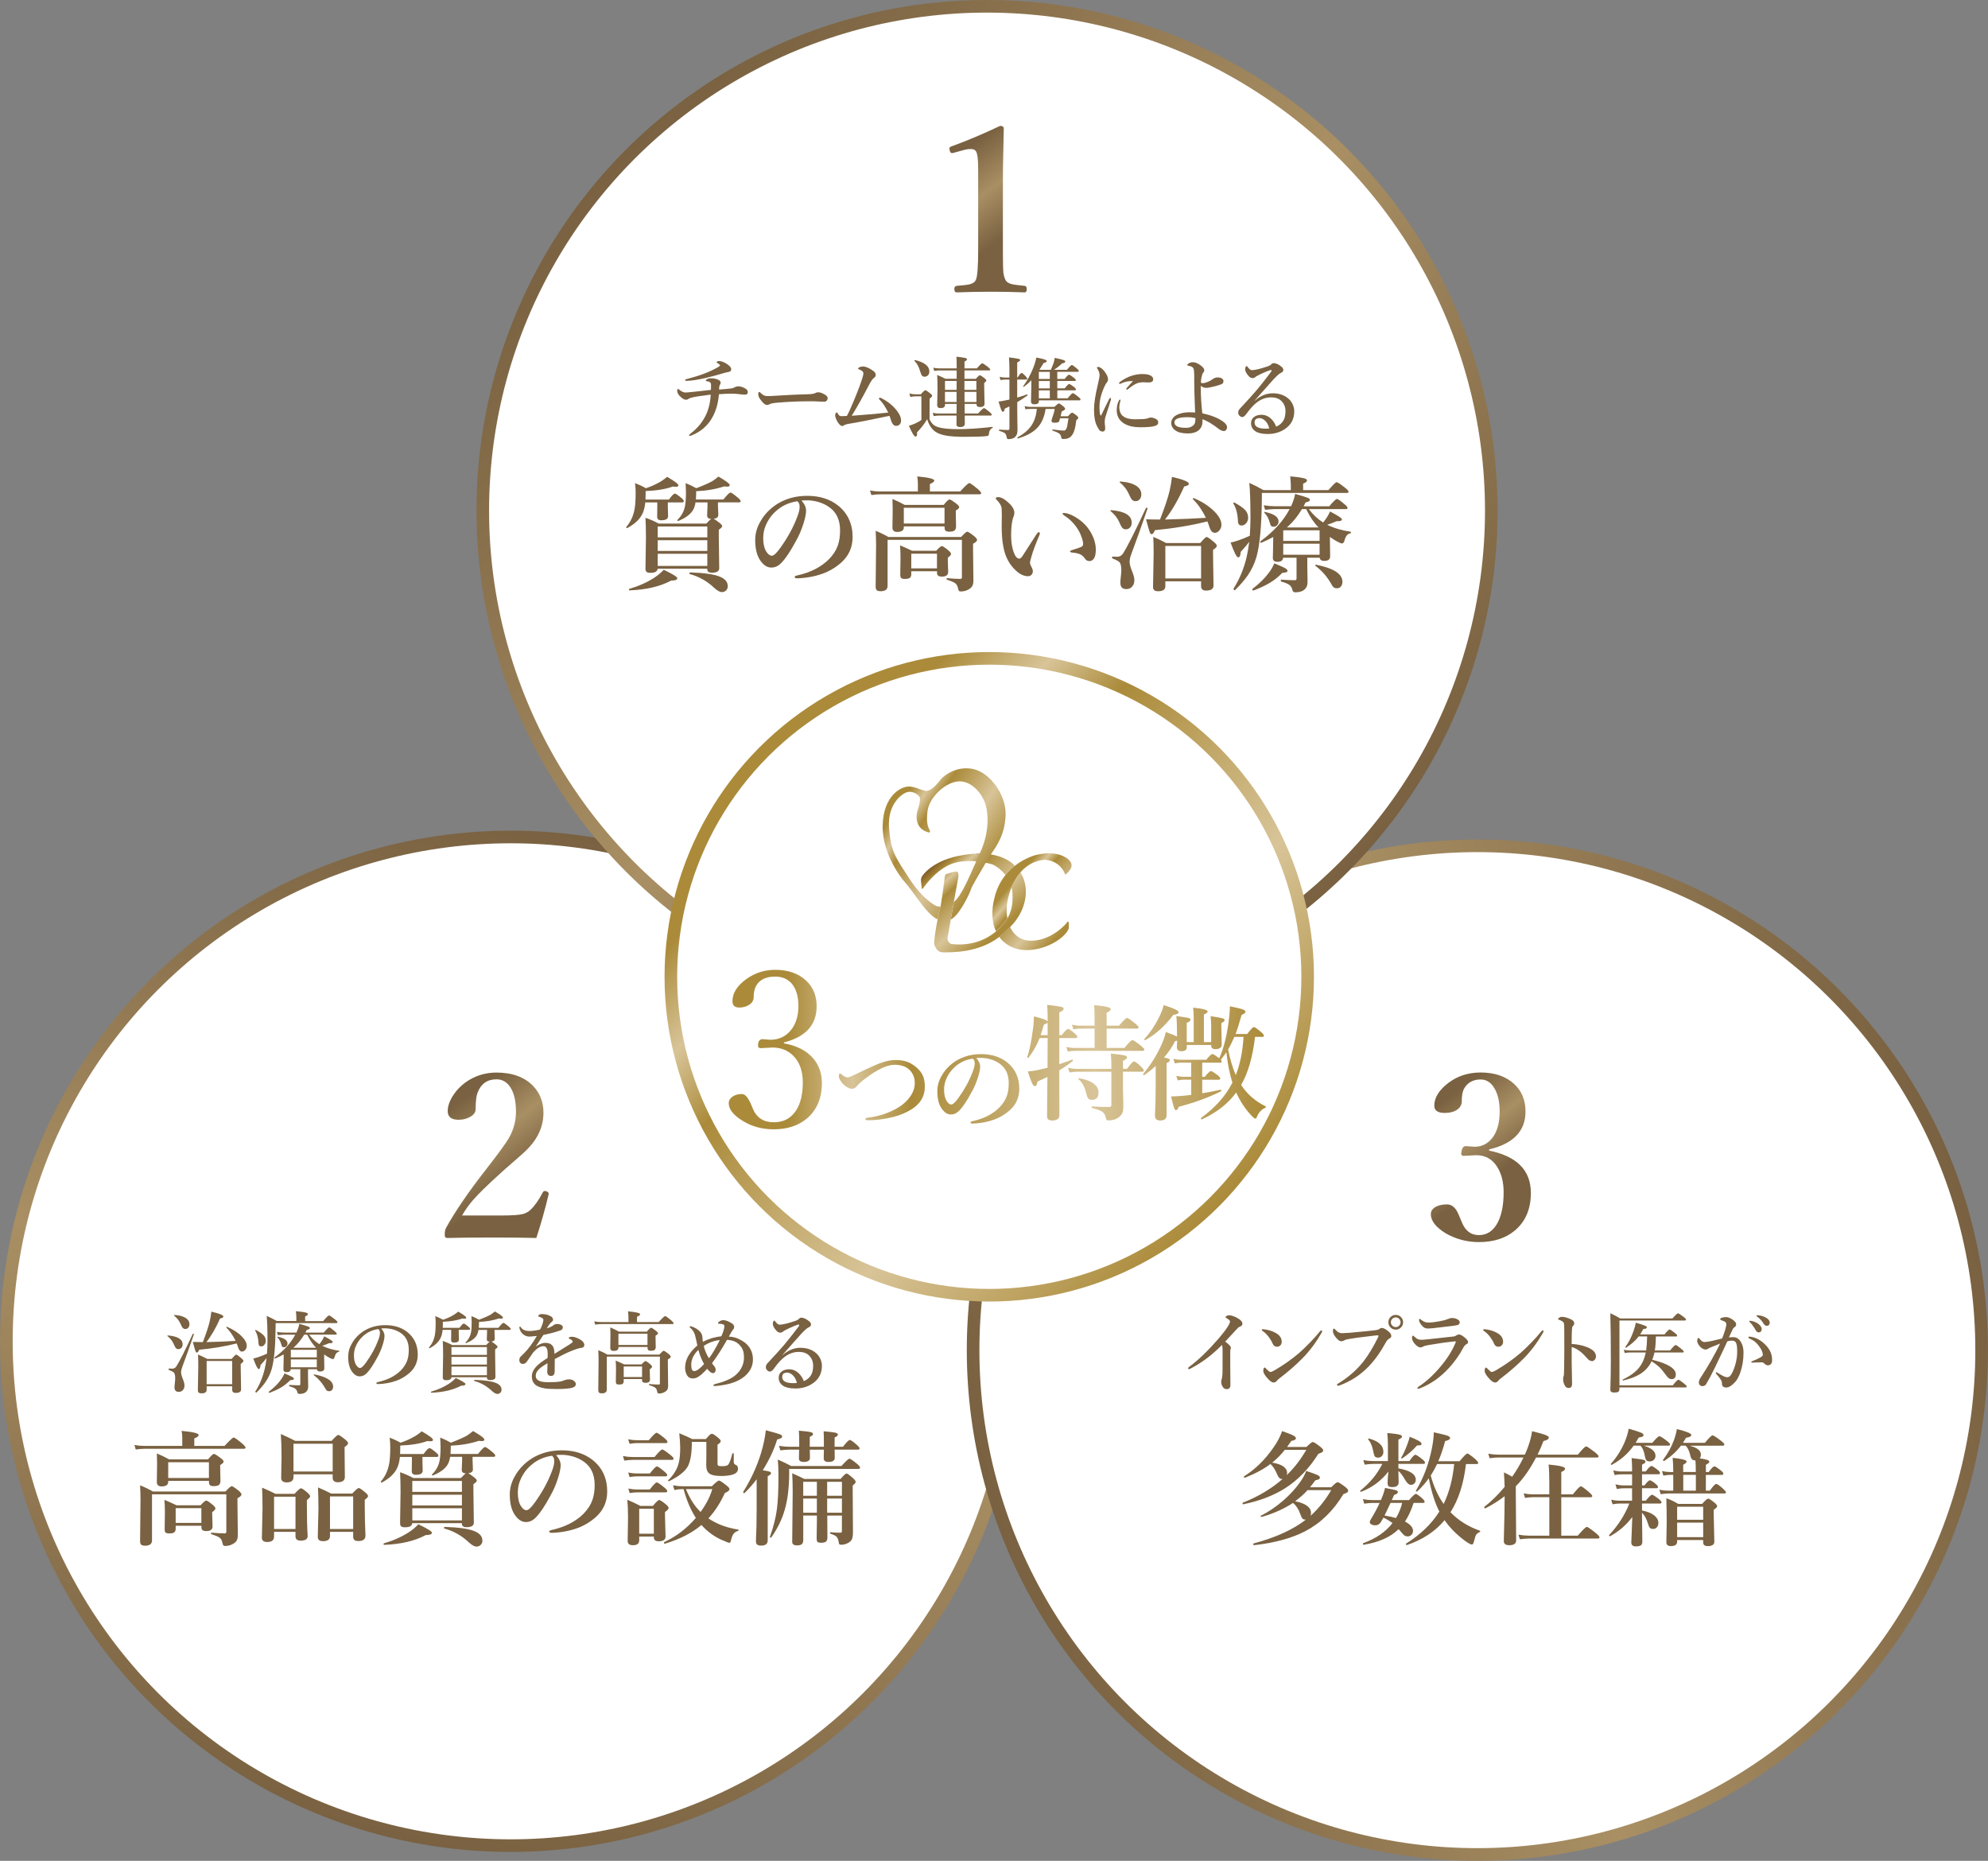 <?xml version="1.0" encoding="UTF-8"?><svg id="_レイヤー_2" xmlns="http://www.w3.org/2000/svg" xmlns:xlink="http://www.w3.org/1999/xlink" viewBox="0 0 788.52 737.99"><rect x="0" y="0" width="788.52" height="737.99" fill="#808080" stroke="none"/><defs><style>.cls-1{fill:#40210f;}.cls-2{fill:url(#_新規グラデーションスウォッチ_1-3);}.cls-3{opacity:.58;}.cls-4{fill:url(#_新規グラデーションスウォッチ_1-5);}.cls-5{fill:url(#_新規グラデーションスウォッチ_2-6);}.cls-6{fill:url(#_新規グラデーションスウォッチ_1-4);}.cls-7,.cls-8,.cls-9,.cls-10,.cls-11{stroke-width:5px;}.cls-7,.cls-12{fill:none;stroke:#fff;}.cls-13{fill:#796141;}.cls-8{stroke:url(#_新規グラデーションスウォッチ_2-2);}.cls-8,.cls-9,.cls-10,.cls-11{fill:#fff;stroke-miterlimit:10;}.cls-14{fill:url(#_名称未設定グラデーション_3);}.cls-15{fill:url(#_新規グラデーションスウォッチ_1-8);}.cls-16{fill:url(#_名称未設定グラデーション_218-2);}.cls-17{fill:url(#_新規グラデーションスウォッチ_1-2);}.cls-18{fill:url(#_新規グラデーションスウォッチ_2-4);}.cls-19{fill:url(#_新規グラデーションスウォッチ_2-5);}.cls-20{fill:url(#_名称未設定グラデーション_218);}.cls-21{fill:url(#_新規グラデーションスウォッチ_1-7);}.cls-9{stroke:url(#_新規グラデーションスウォッチ_2);}.cls-10{stroke:url(#_新規グラデーションスウォッチ_1);}.cls-12{stroke-width:4.83px;}.cls-22{fill:url(#_名称未設定グラデーション_218-3);}.cls-11{stroke:url(#_新規グラデーションスウォッチ_2-3);}.cls-23{fill:url(#_新規グラデーションスウォッチ_1-6);}</style><linearGradient id="_新規グラデーションスウォッチ_2" x1="187.57" y1="-39.71" x2="480.59" y2="239.89" gradientTransform="translate(282.9 871.32) rotate(-120)" gradientUnits="userSpaceOnUse"><stop offset="0" stop-color="#796141"/><stop offset=".5" stop-color="#a98f63"/><stop offset="1" stop-color="#796141"/></linearGradient><linearGradient id="_新規グラデーションスウォッチ_2-2" x1="307.11" y1="-43.68" x2="600.14" y2="235.92" gradientTransform="translate(896.03 190.66) rotate(120)" xlink:href="#_新規グラデーションスウォッチ_2"/><linearGradient id="_新規グラデーションスウォッチ_2-3" x1="244.99" y1="62.71" x2="538.01" y2="342.31" gradientTransform="matrix(1,0,0,1,0,0)" xlink:href="#_新規グラデーションスウォッチ_2"/><linearGradient id="_新規グラデーションスウォッチ_2-4" x1="374.98" y1="65.16" x2="397.3" y2="94.92" gradientTransform="matrix(1,0,0,1,0,0)" xlink:href="#_新規グラデーションスウォッチ_2"/><linearGradient id="_新規グラデーションスウォッチ_2-5" x1="178.32" y1="439.62" x2="201.41" y2="470.41" gradientTransform="matrix(1,0,0,1,0,0)" xlink:href="#_新規グラデーションスウォッチ_2"/><linearGradient id="_新規グラデーションスウォッチ_2-6" x1="570.18" y1="438.01" x2="592.03" y2="467.14" gradientTransform="matrix(1,0,0,1,0,0)" xlink:href="#_新規グラデーションスウォッチ_2"/><linearGradient id="_新規グラデーションスウォッチ_1" x1="299.21" y1="298.49" x2="485.56" y2="476.3" gradientUnits="userSpaceOnUse"><stop offset="0" stop-color="#ab8b3a"/><stop offset=".11" stop-color="#ab8b3a"/><stop offset=".23" stop-color="#d8c498"/><stop offset=".34" stop-color="#ab8b3a"/><stop offset=".68" stop-color="#d8c498"/><stop offset="1" stop-color="#ab8b3a"/></linearGradient><linearGradient id="_新規グラデーションスウォッチ_1-2" x1="289.05" y1="416.28" x2="502.12" y2="416.28" xlink:href="#_新規グラデーションスウォッチ_1"/><linearGradient id="_新規グラデーションスウォッチ_1-3" x1="289.05" y1="416.28" x2="502.12" y2="416.28" xlink:href="#_新規グラデーションスウォッチ_1"/><linearGradient id="_新規グラデーションスウォッチ_1-4" x1="289.05" y1="416.28" x2="502.12" y2="416.28" xlink:href="#_新規グラデーションスウォッチ_1"/><linearGradient id="_新規グラデーションスウォッチ_1-5" x1="289.05" y1="416.28" x2="502.12" y2="416.28" xlink:href="#_新規グラデーションスウォッチ_1"/><linearGradient id="_新規グラデーションスウォッチ_1-6" x1="289.05" y1="416.28" x2="502.12" y2="416.28" xlink:href="#_新規グラデーションスウォッチ_1"/><linearGradient id="_名称未設定グラデーション_3" x1="352.22" y1="316.48" x2="392.76" y2="343.64" gradientUnits="userSpaceOnUse"><stop offset="0" stop-color="#ab8b3a"/><stop offset=".11" stop-color="#ab8b3a"/><stop offset=".23" stop-color="#d8c498"/><stop offset=".34" stop-color="#ab8b3a"/><stop offset=".68" stop-color="#d8c498"/><stop offset="1" stop-color="#ab8b3a"/></linearGradient><linearGradient id="_名称未設定グラデーション_218" x1="372.39" y1="340.3" x2="397.61" y2="367.86" gradientUnits="userSpaceOnUse"><stop offset="0" stop-color="#7b5524"/><stop offset=".11" stop-color="#ab8b3a"/><stop offset=".23" stop-color="#d8c498"/><stop offset=".34" stop-color="#ab8b3a"/><stop offset=".68" stop-color="#d8c498"/><stop offset="1" stop-color="#ab8b3a"/></linearGradient><linearGradient id="_名称未設定グラデーション_218-2" x1="384.43" y1="329.28" x2="409.65" y2="356.85" xlink:href="#_名称未設定グラデーション_218"/><linearGradient id="_名称未設定グラデーション_218-3" x1="370.54" y1="341.99" x2="395.76" y2="369.56" xlink:href="#_名称未設定グラデーション_218"/><linearGradient id="_新規グラデーションスウォッチ_1-7" x1="399.88" y1="346.94" x2="423.28" y2="366.97" xlink:href="#_新規グラデーションスウォッチ_1"/><linearGradient id="_新規グラデーションスウォッチ_1-8" x1="393.4" y1="354.52" x2="416.8" y2="374.54" xlink:href="#_新規グラデーションスウォッチ_1"/></defs><g id="_レイヤー_1-2"><circle class="cls-9" cx="202.54" cy="531.95" r="200.01"/><circle class="cls-8" cx="585.98" cy="535.45" r="200.01"/><circle class="cls-11" cx="391.5" cy="202.51" r="200.01"/><path class="cls-13" d="M396.69,49.92c.97,0,1.45.35,1.45,1.05-.03,1.61-.1,5.13-.22,10.55-.09,3.6-.13,6.72-.13,9.36v28.17c0,4.69.06,7.66.18,8.92.12,1.14.4,2.15.83,3.03.41.88,1.41,1.48,2.99,1.8.59.12,2.14.31,4.66.57.53.06.79.5.79,1.32s-.26,1.27-.79,1.27c-4.19-.18-8.63-.26-13.32-.26s-9.42.09-13.67.26c-.62,0-.92-.42-.92-1.27s.31-1.26.92-1.32c2.64-.21,4.35-.41,5.14-.62,1.29-.32,2.11-.91,2.46-1.76.62-1.26.92-5.24.92-11.95v-32.21c0-3.78-.31-6.08-.92-6.9-.32-.56-1.03-.83-2.11-.83-.88,0-1.93.18-3.16.53l-3.52.97c-.32.09-.54.13-.66.13-.44,0-.75-.37-.92-1.1-.09-.38-.13-.64-.13-.79,0-.35.32-.63.97-.83,6.04-2.2,12.42-4.89,19.16-8.09Z"/><path class="cls-7" d="M396.69,49.92c.97,0,1.45.35,1.45,1.05-.03,1.61-.1,5.13-.22,10.55-.09,3.6-.13,6.72-.13,9.36v28.17c0,4.69.06,7.66.18,8.92.12,1.14.4,2.15.83,3.03.41.88,1.41,1.48,2.99,1.8.59.12,2.14.31,4.66.57.53.06.79.5.79,1.32s-.26,1.27-.79,1.27c-4.19-.18-8.63-.26-13.32-.26s-9.42.09-13.67.26c-.62,0-.92-.42-.92-1.27s.31-1.26.92-1.32c2.64-.21,4.35-.41,5.14-.62,1.29-.32,2.11-.91,2.46-1.76.62-1.26.92-5.24.92-11.95v-32.21c0-3.78-.31-6.08-.92-6.9-.32-.56-1.03-.83-2.11-.83-.88,0-1.93.18-3.16.53l-3.52.97c-.32.09-.54.13-.66.13-.44,0-.75-.37-.92-1.1-.09-.38-.13-.64-.13-.79,0-.35.32-.63.97-.83,6.04-2.2,12.42-4.89,19.16-8.09Z"/><path class="cls-18" d="M396.69,49.92c.97,0,1.45.35,1.45,1.05-.03,1.61-.1,5.13-.22,10.55-.09,3.6-.13,6.72-.13,9.36v28.17c0,4.69.06,7.66.18,8.92.12,1.14.4,2.15.83,3.03.41.88,1.41,1.48,2.99,1.8.59.12,2.14.31,4.66.57.53.06.79.5.79,1.32s-.26,1.27-.79,1.27c-4.19-.18-8.63-.26-13.32-.26s-9.42.09-13.67.26c-.62,0-.92-.42-.92-1.27s.31-1.26.92-1.32c2.64-.21,4.35-.41,5.14-.62,1.29-.32,2.11-.91,2.46-1.76.62-1.26.92-5.24.92-11.95v-32.21c0-3.78-.31-6.08-.92-6.9-.32-.56-1.03-.83-2.11-.83-.88,0-1.93.18-3.16.53l-3.52.97c-.32.09-.54.13-.66.13-.44,0-.75-.37-.92-1.1-.09-.38-.13-.64-.13-.79,0-.35.32-.63.97-.83,6.04-2.2,12.42-4.89,19.16-8.09Z"/><path class="cls-13" d="M212.75,490.97c-4.07-.12-9.86-.18-17.36-.18-7.91,0-13.84.06-17.8.18-.53,0-.85-.09-.97-.26-.15-.21-.22-.63-.22-1.27,0-.97.18-1.8.53-2.5,3.57-6.47,8.83-14.17,15.78-23.07,5.07-6.5,8.14-10.74,9.23-12.7,1.82-3.28,2.72-6.69,2.72-10.24,0-4.16-.73-7.38-2.2-9.67-1.38-2.14-3.22-3.21-5.54-3.21-3.63,0-6.12,1.74-7.47,5.23-.53,1.35-.79,3.54-.79,6.59,0,1.29-.81,2.36-2.42,3.21-1.29.67-2.74,1.01-4.35,1.01-2.87,0-4.31-1.14-4.31-3.43,0-2.02.78-4.19,2.33-6.5,1.7-2.52,3.91-4.56,6.64-6.11,3.16-1.79,6.62-2.68,10.37-2.68,6.24,0,11.07,1.76,14.5,5.27,2.75,2.87,4.13,6.42,4.13,10.63,0,5.19-1.98,9.86-5.93,14.02-1.23,1.29-3.28,3.16-6.15,5.62-2.34,2.02-4.1,3.57-5.27,4.66-5.07,4.6-8.61,8.07-10.63,10.42-1.55,1.76-2.99,3.78-4.31,6.06h15.91c3.87,0,6.55-.18,8.04-.53,1.2-.29,2.24-.83,3.12-1.63,1.73-1.61,3.37-3.93,4.92-6.94.23-.41.5-.62.79-.62.15,0,.37.04.66.13.62.21.92.51.92.92v.26c-1.38,5.77-3,11.54-4.88,17.31Z"/><path class="cls-7" d="M212.75,490.97c-4.07-.12-9.86-.18-17.36-.18-7.91,0-13.84.06-17.8.18-.53,0-.85-.09-.97-.26-.15-.21-.22-.63-.22-1.27,0-.97.18-1.8.53-2.5,3.57-6.47,8.83-14.17,15.78-23.07,5.07-6.5,8.14-10.74,9.23-12.7,1.82-3.28,2.72-6.69,2.72-10.24,0-4.16-.73-7.38-2.2-9.67-1.38-2.14-3.22-3.21-5.54-3.21-3.63,0-6.12,1.74-7.47,5.23-.53,1.35-.79,3.54-.79,6.59,0,1.29-.81,2.36-2.42,3.21-1.29.67-2.74,1.01-4.35,1.01-2.87,0-4.31-1.14-4.31-3.43,0-2.02.78-4.19,2.33-6.5,1.7-2.52,3.91-4.56,6.64-6.11,3.16-1.79,6.62-2.68,10.37-2.68,6.24,0,11.07,1.76,14.5,5.27,2.75,2.87,4.13,6.42,4.13,10.63,0,5.19-1.98,9.86-5.93,14.02-1.23,1.29-3.28,3.16-6.15,5.62-2.34,2.02-4.1,3.57-5.27,4.66-5.07,4.6-8.61,8.07-10.63,10.42-1.55,1.76-2.99,3.78-4.31,6.06h15.91c3.87,0,6.55-.18,8.04-.53,1.2-.29,2.24-.83,3.12-1.63,1.73-1.61,3.37-3.93,4.92-6.94.23-.41.5-.62.79-.62.15,0,.37.04.66.13.62.21.92.51.92.92v.26c-1.38,5.77-3,11.54-4.88,17.31Z"/><path class="cls-19" d="M212.75,490.97c-4.07-.12-9.86-.18-17.36-.18-7.91,0-13.84.06-17.8.18-.53,0-.85-.09-.97-.26-.15-.21-.22-.63-.22-1.27,0-.97.18-1.8.53-2.5,3.57-6.47,8.83-14.17,15.78-23.07,5.07-6.5,8.14-10.74,9.23-12.7,1.82-3.28,2.72-6.69,2.72-10.24,0-4.16-.73-7.38-2.2-9.67-1.38-2.14-3.22-3.21-5.54-3.21-3.63,0-6.12,1.74-7.47,5.23-.53,1.35-.79,3.54-.79,6.59,0,1.29-.81,2.36-2.42,3.21-1.29.67-2.74,1.01-4.35,1.01-2.87,0-4.31-1.14-4.31-3.43,0-2.02.78-4.19,2.33-6.5,1.7-2.52,3.91-4.56,6.64-6.11,3.16-1.79,6.62-2.68,10.37-2.68,6.24,0,11.07,1.76,14.5,5.27,2.75,2.87,4.13,6.42,4.13,10.63,0,5.19-1.98,9.86-5.93,14.02-1.23,1.29-3.28,3.16-6.15,5.62-2.34,2.02-4.1,3.57-5.27,4.66-5.07,4.6-8.61,8.07-10.63,10.42-1.55,1.76-2.99,3.78-4.31,6.06h15.91c3.87,0,6.55-.18,8.04-.53,1.2-.29,2.24-.83,3.12-1.63,1.73-1.61,3.37-3.93,4.92-6.94.23-.41.5-.62.79-.62.15,0,.37.04.66.13.62.21.92.51.92.92v.26c-1.38,5.77-3,11.54-4.88,17.31Z"/><path class="cls-13" d="M590.63,456.3c11.04,2.26,16.57,7.85,16.57,16.79,0,6.39-2.11,11.35-6.33,14.9-3.66,3.08-8.42,4.61-14.28,4.61-4.72,0-9.13-1.17-13.23-3.52-3.9-2.43-5.84-4.95-5.84-7.56,0-1.2.64-2.17,1.93-2.9,1.14-.64,2.65-.97,4.53-.97,1.58,0,2.9.92,3.96,2.77.15.21.75,1.57,1.8,4.09,1.35,3.54,3.63,5.32,6.86,5.32s5.83-1.73,7.56-5.19c1.49-2.96,2.24-6.9,2.24-11.82,0-4.1-.89-7.51-2.68-10.24-1.93-2.96-4.66-4.44-8.17-4.44-.26,0-.57.01-.92.04-2.31.15-3.66.22-4.04.22-.67,0-1.01-.29-1.01-.88,0-.23.04-.54.13-.92.21-1.38.78-2.07,1.71-2.07l3.43.26c2.96,0,5.36-1.23,7.21-3.69,1.85-2.52,2.77-5.98,2.77-10.37,0-3.87-.73-6.97-2.2-9.32-1.35-2.2-3.13-3.3-5.36-3.3-3.16,0-5.42,1.35-6.77,4.04-.47,1.17-.7,2.68-.7,4.53,0,1.55-.73,2.77-2.2,3.65-1.2.7-2.72,1.05-4.57,1.05-2.75,0-4.13-.97-4.13-2.9,0-3.16,1.86-6.17,5.58-9.01,3.63-2.75,7.9-4.13,12.79-4.13,5.62,0,10.08,1.54,13.36,4.61,2.96,2.75,4.44,6.37,4.44,10.85,0,7.76-4.8,12.77-14.41,15.03v.44Z"/><path class="cls-7" d="M590.63,456.3c11.04,2.26,16.57,7.85,16.57,16.79,0,6.39-2.11,11.35-6.33,14.9-3.66,3.08-8.42,4.61-14.28,4.61-4.72,0-9.13-1.17-13.23-3.52-3.9-2.43-5.84-4.95-5.84-7.56,0-1.2.64-2.17,1.93-2.9,1.14-.64,2.65-.97,4.53-.97,1.58,0,2.9.92,3.96,2.77.15.21.75,1.57,1.8,4.09,1.35,3.54,3.63,5.32,6.86,5.32s5.83-1.73,7.56-5.19c1.49-2.96,2.24-6.9,2.24-11.82,0-4.1-.89-7.51-2.68-10.24-1.93-2.96-4.66-4.44-8.17-4.44-.26,0-.57.01-.92.04-2.31.15-3.66.22-4.04.22-.67,0-1.01-.29-1.01-.88,0-.23.04-.54.13-.92.21-1.38.78-2.07,1.71-2.07l3.43.26c2.96,0,5.36-1.23,7.21-3.69,1.85-2.52,2.77-5.98,2.77-10.37,0-3.87-.73-6.97-2.2-9.32-1.35-2.2-3.13-3.3-5.36-3.3-3.16,0-5.42,1.35-6.77,4.04-.47,1.17-.7,2.68-.7,4.53,0,1.55-.73,2.77-2.2,3.65-1.2.7-2.72,1.05-4.57,1.05-2.75,0-4.13-.97-4.13-2.9,0-3.16,1.86-6.17,5.58-9.01,3.63-2.75,7.9-4.13,12.79-4.13,5.62,0,10.08,1.54,13.36,4.61,2.96,2.75,4.44,6.37,4.44,10.85,0,7.76-4.8,12.77-14.41,15.03v.44Z"/><path class="cls-5" d="M590.63,456.3c11.04,2.26,16.57,7.85,16.57,16.79,0,6.39-2.11,11.35-6.33,14.9-3.66,3.08-8.42,4.61-14.28,4.61-4.72,0-9.13-1.17-13.23-3.52-3.9-2.43-5.84-4.95-5.84-7.56,0-1.2.64-2.17,1.93-2.9,1.14-.64,2.65-.97,4.53-.97,1.58,0,2.9.92,3.96,2.77.15.21.75,1.57,1.8,4.09,1.35,3.54,3.63,5.32,6.86,5.32s5.83-1.73,7.56-5.19c1.49-2.96,2.24-6.9,2.24-11.82,0-4.1-.89-7.51-2.68-10.24-1.93-2.96-4.66-4.44-8.17-4.44-.26,0-.57.01-.92.04-2.31.15-3.66.22-4.04.22-.67,0-1.01-.29-1.01-.88,0-.23.04-.54.13-.92.21-1.38.78-2.07,1.71-2.07l3.43.26c2.96,0,5.36-1.23,7.21-3.69,1.85-2.52,2.77-5.98,2.77-10.37,0-3.87-.73-6.97-2.2-9.32-1.35-2.2-3.13-3.3-5.36-3.3-3.16,0-5.42,1.35-6.77,4.04-.47,1.17-.7,2.68-.7,4.53,0,1.55-.73,2.77-2.2,3.65-1.2.7-2.72,1.05-4.57,1.05-2.75,0-4.13-.97-4.13-2.9,0-3.16,1.86-6.17,5.58-9.01,3.63-2.75,7.9-4.13,12.79-4.13,5.62,0,10.08,1.54,13.36,4.61,2.96,2.75,4.44,6.37,4.44,10.85,0,7.76-4.8,12.77-14.41,15.03v.44Z"/><path class="cls-13" d="M285.22,154.5c2.48-.19,4.17-.35,5.05-.48.35-.05.8-.22,1.34-.53.33-.18.78-.27,1.34-.27.74,0,1.62.28,2.64.84.67.35,1.01.84,1.01,1.44,0,.68-.36,1.01-1.08,1.01-.45,0-.94-.03-1.48-.1-1.5-.19-2.72-.29-3.66-.29-1.52,0-3.27.07-5.23.22-.3,3.74-1.25,6.95-2.85,9.63-1.82,3.02-4.4,5.22-7.74,6.61-.47.18-.76.27-.88.27-.26,0-.4-.08-.4-.24,0-.14.29-.43.88-.88,2.39-1.83,4.27-4.07,5.63-6.73,1.24-2.43,1.94-5.26,2.11-8.5-3.9.47-6.44.87-7.62,1.2-.6.17-1,.33-1.2.48-.29.24-.63.36-1.05.36-.65,0-1.49-.53-2.51-1.58-.61-.64-.91-1.32-.91-2.04,0-.45.1-.67.31-.67.1,0,.33.14.67.43.81.65,1.56.98,2.25.98.59,0,1.25-.05,1.97-.14.45-.05,1.16-.12,2.15-.22,2.39-.25,4.41-.47,6.04-.67.02-.54.03-1.16.03-1.85,0-.63-.17-1.04-.5-1.24-.35-.19-.75-.31-1.18-.34-.29-.03-.43-.11-.43-.22,0-.16.13-.33.4-.52.4-.29.9-.43,1.51-.43,1.37,0,2.45.22,3.24.67.52.27.77.65.77,1.12,0,.24-.1.51-.29.82-.14.22-.23.46-.27.74-.01.09-.03.46-.07,1.12ZM285.2,143.19c.92,0,1.97.4,3.18,1.2,1.1.73,1.65,1.41,1.65,2.03,0,.66-.42,1.04-1.27,1.13-.32.05-.65.11-.98.21-2.96.89-5.51,1.58-7.64,2.08-3.18.75-5.78,1.16-7.79,1.2-.42,0-.64-.1-.64-.31,0-.14.2-.27.6-.39,2.85-.73,5.22-1.47,7.11-2.21,1.92-.72,3.72-1.57,5.41-2.54.49-.27.74-.52.74-.74,0-.19-.34-.49-1.03-.88-.23-.11-.34-.22-.34-.31,0-.1.12-.21.36-.33.22-.09.44-.14.65-.14Z"/><path class="cls-13" d="M328.27,157.91c0,.39-.13.73-.38,1.01-.24.26-.54.39-.89.39s-1.08-.02-2.21-.07c-1-.07-1.99-.1-2.99-.1-4.84,0-9.22.18-13.15.53-1.87.15-3.03.37-3.48.67-.26.18-.58.27-.94.27-.77,0-1.71-.81-2.81-2.42-.45-.63-.67-1.26-.67-1.91,0-.56.14-.84.43-.84.09,0,.24.1.45.31.63.62,1.19,1.01,1.68,1.18.3.1.72.15,1.27.15.73,0,1.96-.06,3.69-.17,4.69-.3,8.84-.49,12.46-.57,1.27-.03,2.18-.2,2.73-.5.38-.18.71-.27,1-.27.51,0,1.04.11,1.58.34,1.5.64,2.25,1.3,2.25,1.97Z"/><path class="cls-13" d="M352.31,163.61c-1.14-2.22-2.17-3.8-3.09-4.75-.4-.39-.6-.62-.6-.69,0-.29.11-.43.34-.43s.46.07.7.21c2.79,1.43,4.97,3.28,6.54,5.56.8,1.17,1.2,2.24,1.2,3.23,0,.71-.2,1.25-.6,1.63-.35.34-.82.52-1.41.52-.78,0-1.4-.62-1.87-1.87-.02-.07-.15-.46-.38-1.17-.11-.39-.23-.7-.36-.93-7.21,1.53-12.64,2.6-16.31,3.19-.77.13-1.29.29-1.58.5-.29.23-.57.34-.84.34-.49,0-1.04-.45-1.65-1.34-.31-.42-.58-.95-.82-1.58-.21-.53-.31-.92-.31-1.18,0-.85.21-1.27.64-1.27.13,0,.27.17.45.5.24.44.48.71.7.82.19.1.5.15.93.15s1.08-.03,1.92-.1c.41-.76.79-1.52,1.13-2.28,2.06-4.61,3.66-8.63,4.81-12.07.4-1.19.6-2.03.6-2.52,0-.35-.14-.65-.43-.88-.3-.27-.73-.51-1.29-.7-.24-.08-.36-.2-.36-.36,0-.22.25-.41.74-.58.39-.15.77-.22,1.13-.22.92,0,2.01.4,3.3,1.2.77.47,1.27.87,1.51,1.2.19.27.29.61.29,1.01,0,.46-.27.86-.81,1.22-.47.3-1.18,1.39-2.15,3.28-2.13,4.1-4.31,7.98-6.54,11.64,6.95-.51,11.76-.94,14.45-1.27Z"/><path class="cls-13" d="M393.67,169.69c-.79.4-1.25,1.06-1.37,1.97-.06.57-.14.92-.24,1.05-.08.11-.28.19-.6.22-1.6.21-4.49.31-8.65.31-3.13,0-5.61-.15-7.41-.46-1.67-.29-3.03-.74-4.08-1.37-1.61-.96-2.8-2.68-3.57-5.17-1.02,1.75-2.37,3.51-4.05,5.27.03.25.05.46.05.63,0,.66-.21,1-.64,1-.5,0-1.37-1.43-2.61-4.29.8-.22,1.64-.52,2.52-.91,1.09-.53,1.9-.98,2.44-1.37v-9.39h-2.44c-.6,0-1.24.09-1.92.27l-.4-1.41c.79.22,1.56.33,2.32.33h2.21c.95-1.08,1.55-1.61,1.8-1.61s.88.41,1.92,1.24c.54.44.81.77.81,1.01,0,.17-.35.54-1.05,1.12v8.31c.56.96,1.08,1.64,1.56,2.02.43.37,1.02.68,1.77.93,1.76.54,4.42.81,7.98.81,3.78,0,8.31-.3,13.61-.89.09-.02.14.03.14.17,0,.11-.03.19-.1.22ZM368.62,147.29c0,.66-.19,1.19-.58,1.58-.34.35-.8.53-1.36.53-.44,0-.78-.17-1.03-.5-.23-.32-.46-.88-.69-1.68-.5-1.75-1.25-3.12-2.25-4.1-.02-.03-.03-.07-.03-.1,0-.15.09-.22.27-.22h.05c3.74.93,5.61,2.43,5.61,4.5ZM379.45,150.26v-3.35h-7.02c-.5,0-1.13.07-1.87.21l-.39-1.29c.81.18,1.57.27,2.27.27h7.02v-1.17c0-1.45-.03-2.61-.1-3.47,1.84.21,3.02.38,3.52.51.46.14.69.33.69.57s-.34.53-1.01.84v2.71h4.93c1.12-1.34,1.83-2.01,2.11-2.01.24,0,.98.47,2.21,1.41.63.5.94.86.94,1.06,0,.23-.15.34-.45.34h-9.75v3.35h4.5c.8-.94,1.33-1.41,1.58-1.41.27,0,.89.38,1.84,1.13.49.39.74.7.74.94s-.28.58-.84,1.01v1.37l.14,6.81c0,.89-.6,1.34-1.8,1.34-.93,0-1.39-.37-1.39-1.1v-.14h-4.72c.02.54.03,1.81.03,3.81h5.29c1.32-1.43,2.11-2.15,2.39-2.15.22,0,.93.5,2.15,1.51.61.52.91.88.91,1.1,0,.23-.15.34-.46.34h-10.26c.02.96.03,2.04.03,3.23,0,.89-.61,1.34-1.82,1.34-.98,0-1.48-.34-1.48-1.01,0-1.25.01-2.43.03-3.55h-6.92c-.6,0-1.31.07-2.15.21l-.39-1.29c.9.18,1.75.27,2.54.27h6.92c0-1.69.01-2.96.03-3.81h-4.6v.36c0,.87-.6,1.3-1.8,1.3-.88,0-1.32-.4-1.32-1.2l.14-6.14c0-2.15-.05-4.08-.14-5.8.78.31,1.88.81,3.3,1.51h4.46ZM379.45,151.07h-4.63v3.55h4.6c.02-.8.03-1.98.03-3.55ZM379.41,159.42v-4h-4.6v4h4.6ZM382.53,151.07v3.55h4.75v-3.55h-4.75ZM382.57,159.42h4.72v-4h-4.72v4Z"/><path class="cls-13" d="M403.49,157.67c1.76-.51,3.06-.94,3.88-1.27h.03c.11,0,.17.1.17.29,0,.08-.02.14-.07.17-1.52,1.09-2.86,1.96-4.02,2.63v3.18l.1,7.9c0,.73-.11,1.34-.33,1.84-.51,1.17-1.61,1.75-3.3,1.75-.38,0-.6-.25-.67-.74-.09-.78-.34-1.33-.76-1.65-.37-.27-1.09-.58-2.16-.91-.09-.02-.14-.11-.14-.26,0-.16.05-.24.14-.24,1.25.11,2.4.17,3.45.17.38,0,.57-.18.57-.55v-8.79c-.4.21-1.02.5-1.87.88-.09.84-.34,1.25-.74,1.25-.21,0-.42-.26-.63-.77-.21-.52-.57-1.61-1.08-3.3.7-.07,1.57-.21,2.61-.43.02,0,.32-.06.89-.19.32-.07.59-.12.82-.15v-7.95h-1.68c-.48,0-1.09.07-1.84.21l-.38-1.3c.78.19,1.52.29,2.21.29h1.68v-3.95c0-1.2-.06-2.55-.17-4.03,2.09.25,3.37.44,3.83.57.4.1.6.26.6.48,0,.27-.39.58-1.17.93v6.01h.14c.78-1.22,1.33-1.84,1.65-1.84.22,0,.73.42,1.54,1.27.42.47.64.81.64,1.01,0,.24-.15.36-.45.36h-3.52v7.14ZM414.73,162.17c-.49,3.32-1.66,5.9-3.52,7.74-1.68,1.67-4.16,2.99-7.43,3.96-.17.03-.26-.07-.26-.33,0-.05.02-.08.05-.1,2.62-1.4,4.53-3.06,5.73-4.99,1.08-1.7,1.73-3.8,1.96-6.28h-2.33c-.9,0-1.64.05-2.21.14l-.31-1.25c.78.21,1.57.31,2.39.31h9.42c.94-.92,1.53-1.37,1.77-1.37s.83.39,1.79,1.17c.47.4.7.71.7.94,0,.35-.45.69-1.34,1.01-.19.93-.35,1.58-.46,1.97h2.88c.86-.96,1.41-1.44,1.67-1.44s.83.38,1.78,1.13c.47.4.7.72.7.94,0,.17-.28.5-.84.98-.15,1.51-.35,2.68-.6,3.52-.48,1.73-1.23,2.87-2.25,3.43-.58.31-1.4.46-2.44.46-.38,0-.6-.25-.67-.74-.06-.59-.33-1.08-.82-1.44-.5-.37-1.38-.76-2.63-1.18-.06-.03-.09-.09-.09-.17,0-.19.06-.28.19-.26,2.22.3,3.7.45,4.45.45.57,0,1-.55,1.27-1.65.09-.4.27-1.48.53-3.23h-3.35l-.27.98c-.09.32-.29.53-.6.64-.26.09-.7.14-1.3.14-.81,0-1.22-.23-1.22-.7,0-.32.09-.7.27-1.15.55-1.48.88-2.68.98-3.62h-3.59ZM412.28,146.67h4.53c.03-.07.38-.92,1.03-2.54.27-.88.45-1.62.52-2.21,1.79.39,2.95.68,3.5.88.46.17.69.35.69.53,0,.41-.42.67-1.27.77-.96.94-2.04,1.8-3.23,2.57h5.13c1.02-1.27,1.67-1.91,1.96-1.91.22,0,.86.45,1.94,1.34.54.47.81.81.81,1.03,0,.23-.15.34-.45.34h-8.08v2.81h2.92c.87-1.12,1.45-1.68,1.75-1.68.23,0,.86.4,1.91,1.2.52.4.77.72.77.94s-.15.34-.46.34h-6.88v2.92h2.95c.89-1.14,1.49-1.72,1.79-1.72.21,0,.83.4,1.87,1.18.52.41.77.74.77,1,0,.23-.15.34-.46.34h-6.92v3.16h4.1c1.09-1.36,1.78-2.04,2.08-2.04.24,0,.94.47,2.11,1.41.61.47.91.83.91,1.08s-.15.36-.45.36h-16.06v.34c0,.82-.57,1.24-1.72,1.24-.94,0-1.41-.38-1.41-1.13l.14-6.2v-2.21c-.82.88-1.8,1.75-2.94,2.59-.03.02-.07.03-.1.03-.14,0-.21-.06-.21-.17,0-.02,0-.05.02-.07,1.65-2.32,2.95-4.69,3.91-7.11.57-1.42,1.01-2.85,1.3-4.29,1.72.33,2.85.61,3.4.82.48.18.72.39.72.62,0,.31-.41.56-1.24.74-.69,1.17-1.24,2.06-1.65,2.68ZM412.04,150.29h4.36v-2.81h-4.36v2.81ZM412.04,151.1v2.92h4.36v-2.92h-4.36ZM412.04,154.82v3.16h4.36v-3.16h-4.36Z"/><path class="cls-13" d="M440.63,158.55c-1.36,4.17-2.11,6.51-2.25,7.04-.14.56-.21,1.21-.21,1.96,0,.09.03.48.1,1.17.07.35.1.64.1.84.03,1.05-.29,1.58-.98,1.58-.54,0-.95-.15-1.24-.46-.25-.26-.6-.84-1.05-1.72-.78-1.51-1.17-3.7-1.17-6.57,0-2.4.5-5.69,1.51-9.87.47-1.99.7-3.19.7-3.59,0-.94-.3-1.87-.91-2.78-.09-.14-.14-.26-.14-.36,0-.18.17-.27.5-.27.45,0,1.01.29,1.68.88.58.54,1.12,1.24,1.61,2.11.4.7.6,1.34.6,1.94,0,.51-.17.93-.5,1.25-.27.32-.64.97-1.08,1.94-1.2,2.77-1.8,5.27-1.8,7.52,0,1.91.13,3.1.39,3.55.03.07.08.1.14.1s.1-.03.14-.1c.31-.58,1.36-2.74,3.16-6.47.13-.27.29-.41.5-.41.16,0,.24.12.24.36,0,.1-.02.23-.07.38ZM444.42,158.81s-.02.12-.07.29c-.05.18-.08.34-.1.48-.19.65-.29,1.27-.29,1.85,0,.84.14,1.58.43,2.25.73,1.74,2.73,2.61,6.01,2.61,2.27,0,3.79-.1,4.58-.31.72-.26,1.2-.4,1.44-.4.61,0,1.29.19,2.04.57.63.31.94.76.94,1.34,0,.66-.36,1.12-1.08,1.36-1.1.4-3.07.6-5.92.6-3.2,0-5.63-.67-7.28-2.01-1.45-1.17-2.18-2.76-2.18-4.77,0-1.5.29-2.77.88-3.83.15-.26.28-.39.39-.39.14,0,.21.12.21.36ZM449.38,151.13c-1.66-.05-3.15.23-4.46.84-.37.18-.61.27-.74.27-.21,0-.31-.1-.31-.31,0-.15.14-.33.43-.53,1.43-1.04,2.89-1.81,4.38-2.32,1.48-.49,2.99-.74,4.53-.74s2.69.25,3.42.75c.51.37.77.8.77,1.3s-.19.87-.58,1.06c-.32.16-.84.24-1.56.24l-1.65-.1c-.81,0-1.5.08-2.08.24-1.1.31-2.47,1.14-4.12,2.51-.17.14-.33.21-.46.21-.16,0-.24-.08-.24-.24,0-.11.08-.27.24-.46.21-.24.57-.65,1.1-1.24.55-.59,1-1.09,1.34-1.49Z"/><path class="cls-13" d="M476.86,163.92c3.47.72,6.21,1.8,8.22,3.24,1.08.76,1.61,1.52,1.61,2.28,0,.39-.13.75-.39,1.08-.24.29-.5.43-.77.43-.69,0-1.36-.26-2.03-.77-2.61-2.04-4.8-3.34-6.57-3.91.02.19.03.44.03.74,0,1.62-.54,2.87-1.63,3.72-1,.78-2.37,1.17-4.14,1.17-2.16,0-3.79-.38-4.89-1.13-1.17-.8-1.75-1.82-1.75-3.07,0-.64.22-1.26.65-1.85.35-.49.79-.88,1.32-1.17,1.44-.78,3.15-1.17,5.13-1.17,1.03,0,1.82.03,2.39.1-.24-5.25-.36-9.5-.36-12.73v-1.54c0-1.91-.13-3.04-.38-3.38-.22-.3-.51-.51-.88-.64-.42-.14-.78-.23-1.06-.27-.3-.05-.45-.14-.45-.27,0-.16.13-.34.38-.53.58-.4,1.21-.6,1.87-.6.98,0,2.07.47,3.26,1.41.82.65,1.24,1.22,1.24,1.7,0,.41-.15.77-.46,1.08-.21.22-.4.72-.58,1.51-.16.71-.26,1.42-.29,2.15,0,.31.22.46.67.46.54,0,1.24-.18,2.11-.53.59-.24,1.19-.58,1.79-1.01.66-.49,1.33-.74,2.01-.74.76,0,1.35.15,1.79.45.38.25.57.58.57,1,0,.63-.26,1.04-.77,1.22-.81.33-1.83.65-3.06.94-1.37.35-2.36.53-2.95.53-.92,0-1.65-.28-2.21-.84v.93c0,3.18.2,6.53.6,10.04ZM474.15,165.79c-1.09-.23-2.06-.34-2.92-.34-1.69,0-2.98.14-3.86.41-1.03.32-1.54.86-1.54,1.61,0,.56.22,1.02.67,1.37.7.56,2.02.84,3.96.84,1.25,0,2.23-.36,2.95-1.08.34-.34.56-.74.64-1.2.07-.42.1-.96.1-1.61Z"/><path class="cls-13" d="M497.66,158.86l.03.07c2.23-1.97,4.61-2.95,7.14-2.95s4.58.7,6.21,2.11c.72.61,1.3,1.39,1.73,2.35.39.88.58,1.77.58,2.68,0,2.96-1.18,5.27-3.55,6.92-1.98,1.38-4.3,2.08-6.95,2.08-2.16,0-3.78-.35-4.86-1.05-1.19-.79-1.78-1.87-1.78-3.24,0-1.05.41-1.88,1.24-2.49.79-.56,1.76-.84,2.92-.84,1.48,0,2.81.59,4,1.78.82.87,1.42,1.84,1.8,2.92,1.01-.41,1.82-1.01,2.44-1.79.85-1.04,1.27-2.46,1.27-4.26s-.57-3.11-1.72-4.22c-.93-.89-2.25-1.34-3.98-1.34-2.02,0-3.91.67-5.66,2.01-1.3,1-2.65,2.46-4.03,4.39-.66.94-1.24,1.41-1.72,1.41-.35,0-.69-.14-1.01-.43-.42-.33-.64-.76-.64-1.29,0-.62.22-1.15.67-1.6,2.88-3.08,5.13-5.56,6.73-7.45,1.7-2.03,3.52-4.34,5.46-6.93.26-.37.39-.6.39-.7,0-.17-.1-.26-.29-.26-.05,0-.09,0-.14.02-.82.23-2.05.73-3.69,1.49-.51.25-1.18.59-1.99,1.01-.47.47-.95.7-1.44.7-.56,0-1.09-.28-1.58-.84-.92-1.06-1.37-1.95-1.37-2.66,0-.3.07-.6.21-.91.13-.26.25-.39.36-.39s.33.21.64.63c.51.68,1.01,1.01,1.48,1.01,1.16,0,3.15-.47,5.99-1.41.83-.26,1.4-.57,1.7-.91.26-.31.58-.46.94-.46.92,0,1.97.49,3.16,1.48.45.37.67.78.67,1.24,0,.4-.19.7-.57.91-.68.39-1.13.68-1.37.88-1.04.9-2.64,2.61-4.81,5.13-.47.54-1.27,1.44-2.4,2.71-.87.96-1.6,1.79-2.2,2.49ZM503.43,169.89c-.33-1.33-.88-2.35-1.65-3.06-.75-.67-1.49-1.01-2.21-1.01s-1.3.2-1.63.6c-.23.31-.34.68-.34,1.12,0,.79.34,1.38,1.01,1.79.77.45,1.87.67,3.31.67.65,0,1.16-.03,1.51-.1Z"/><path class="cls-13" d="M255.94,199.25c-.14,1.59-.46,2.95-.94,4.08-.98,2.37-3.04,4.4-6.2,6.08-.03.02-.06.02-.07.02-.24,0-.36-.12-.36-.36,0-.03.02-.06.05-.1,1.75-2.03,2.85-4.46,3.32-7.28.26-1.57.38-3.73.38-6.49,0-.99-.07-2.19-.22-3.6,1.47.56,2.9,1.23,4.28,2.02,2.15-.7,4.1-1.59,5.86-2.64,1.02-.62,1.87-1.25,2.55-1.87,3,1.71,4.49,2.84,4.49,3.39,0,.37-.34.55-1.03.55-.34,0-.73-.03-1.18-.1-2.77,1.03-6.37,1.63-10.79,1.8v1.1c0,1.04-.02,1.79-.05,2.26h9.3c1.14-1.57,1.92-2.35,2.35-2.35.35,0,1.19.55,2.52,1.66.69.59,1.03,1.04,1.03,1.35,0,.32-.22.48-.65.48h-5.69v1.83l.1,3.63c0,1.09-.91,1.63-2.72,1.63-1.07,0-1.61-.46-1.61-1.37l.05-3.94v-1.78h-4.78ZM268.65,229.31c0,.62-.81.94-2.43.94-4.37,2.34-9.88,3.64-16.53,3.89-.16,0-.24-.12-.24-.36,0-.13.05-.21.14-.24,3.78-1.1,7.09-2.58,9.92-4.42,1.47-.96,2.72-2.01,3.75-3.15,3.59,1.71,5.38,2.83,5.38,3.34ZM275.86,199.25c-.13,1.01-.4,1.92-.82,2.74-.93,1.81-2.92,3.35-5.98,4.61-.03.02-.06.02-.07.02-.22,0-.34-.11-.34-.34,0-.05.02-.09.07-.12,1.6-1.57,2.6-3.39,2.98-5.45.26-1.31.38-3.2.38-5.65,0-.74-.05-1.89-.14-3.46,1.44.56,2.85,1.23,4.23,2.02,2.98-1.14,5.09-2.07,6.34-2.79.83-.53,1.65-1.14,2.45-1.83,3,1.71,4.49,2.85,4.49,3.41,0,.38-.35.58-1.06.58-.29,0-.67-.03-1.15-.1-3.25,1.09-6.96,1.73-11.12,1.92v1.18c0,.56-.03,1.27-.1,2.11h10.91c1.46-1.84,2.4-2.76,2.81-2.76.34,0,1.29.66,2.86,1.97.78.64,1.18,1.12,1.18,1.44s-.22.48-.65.48h-8.36v1.32l.14,3.6c0,.95-.62,1.47-1.87,1.56.32.14,1.08.67,2.28,1.59.75.58,1.13,1.03,1.13,1.37s-.45.79-1.35,1.42v2.5l.17,12.76c0,1.19-.97,1.78-2.91,1.78-1.22,0-1.83-.45-1.83-1.35v-.24h-19.68c-.1,1.09-1.05,1.63-2.86,1.63-.8,0-1.34-.14-1.61-.43-.24-.24-.36-.66-.36-1.25l.19-12.25c0-2.92-.06-5.55-.19-7.91,1.91.67,3.66,1.44,5.26,2.31h18.86c1.04-1.09,1.7-1.71,1.97-1.87-1.09,0-1.63-.46-1.63-1.37l.14-3.65v-1.51h-4.78ZM280.55,213.12v-4.33h-19.68v4.33h19.68ZM260.87,214.25v4.25h19.68v-4.25h-19.68ZM260.87,219.63v4.81h19.68v-4.81h-19.68ZM288.67,232.46c0,.74-.26,1.33-.77,1.78-.43.38-.96.58-1.59.58-.8,0-1.83-.58-3.08-1.73-2.8-2.64-6.02-4.45-9.66-5.43-.08-.02-.12-.09-.12-.22,0-.29.1-.43.29-.43,5.59.18,9.55.75,11.87,1.73,2.03.85,3.05,2.09,3.05,3.72Z"/><path class="cls-13" d="M317.89,198.51c1.22,1.35,1.83,2.69,1.83,4.04,0,1.25-.36,2.99-1.08,5.21-.77,2.48-1.8,4.85-3.1,7.09-2.02,3.76-3.84,6.5-5.48,8.22-1.23,1.35-2.6,2.02-4.08,2.02-1.39,0-2.64-.64-3.72-1.92-1.81-2-2.72-4.99-2.72-8.96,0-2.63.7-5.12,2.11-7.47,1.57-2.77,3.79-5.07,6.66-6.9,3.44-2.13,7.41-3.2,11.89-3.2,4.89,0,8.95,1.28,12.21,3.84,3.84,3.09,5.77,7.26,5.77,12.49,0,4.07-1.51,7.45-4.52,10.14-2.19,1.94-4.63,3.4-7.3,4.37-3.16,1.14-6.52,1.76-10.09,1.87-.72,0-1.08-.17-1.08-.5,0-.27.31-.48.94-.62,5.3-1.17,9.52-3.32,12.66-6.44,1.67-1.73,2.83-3.51,3.48-5.33.62-1.7.94-3.73.94-6.1,0-4.17-1.44-7.25-4.33-9.25-2.18-1.54-4.81-2.43-7.88-2.67-.34-.02-.74-.02-1.2-.02-.77,0-1.4.03-1.9.1ZM316.25,198.8c-3.33.48-6.17,1.79-8.51,3.94-1.84,1.63-3.24,3.65-4.18,6.06-.56,1.39-.84,2.95-.84,4.66,0,2.21.41,3.98,1.23,5.31.7,1.09,1.43,1.63,2.19,1.63s1.91-1.05,3.39-3.15c2.9-4.04,5.1-8.06,6.61-12.06.69-1.71,1.03-3.11,1.03-4.18s-.3-1.78-.91-2.21Z"/><path class="cls-13" d="M364.07,194.91v-3.05c0-.99-.09-1.96-.26-2.91,4.5.4,6.75.95,6.75,1.63,0,.45-.58.91-1.73,1.37v2.96h12.01c2.05-2.23,3.26-3.34,3.63-3.34.32,0,1.41.77,3.27,2.31.95.82,1.42,1.38,1.42,1.68,0,.32-.22.48-.65.48h-39.45c-.91,0-2.06.1-3.44.29l-.55-1.8c1.39.26,2.71.38,3.94.38h15.07ZM387.54,214.1c0,.5-.53,1.01-1.59,1.54v2.4l.14,12.11c0,1.01-.16,1.79-.48,2.33-.27.46-.74.88-1.39,1.25-.96.56-2.01.84-3.15.84-.35,0-.6-.09-.74-.26-.14-.19-.27-.56-.38-1.11-.16-.86-.54-1.51-1.13-1.95-.54-.38-1.61-.83-3.2-1.35-.13-.05-.19-.16-.19-.34s.06-.26.19-.26c2.29.19,4.04.29,5.26.29.43,0,.65-.21.65-.62v-14.87h-29.48v18.26c0,1.41-.92,2.11-2.76,2.11-.78,0-1.32-.16-1.61-.48-.24-.27-.36-.74-.36-1.39l.17-16.34c0-1.94-.06-3.85-.17-5.74,1.92.77,3.61,1.59,5.07,2.45h28.81c1.3-1.41,2.11-2.11,2.45-2.11s1.26.59,2.76,1.78c.75.66,1.13,1.15,1.13,1.47ZM374.64,208.75h-16.15v.38c0,1.22-.88,1.83-2.64,1.83-1.25,0-1.87-.58-1.87-1.73l.1-7.38c0-.82-.03-2.14-.1-3.96,1.52.62,3.14,1.41,4.85,2.35h15.47c1.17-1.44,1.94-2.16,2.31-2.16s1.27.56,2.72,1.68c.75.58,1.13,1.03,1.13,1.37,0,.4-.45.84-1.35,1.32v1.03l.1,5.26c0,.82-.23,1.39-.7,1.71-.42.27-1.08.41-1.99.41-.74,0-1.24-.14-1.51-.43-.24-.26-.36-.69-.36-1.3v-.38ZM371.64,226.55h-10.19v1.18c0,.74-.22,1.24-.67,1.51-.38.24-1.03.36-1.92.36-.74,0-1.23-.14-1.47-.41-.21-.22-.31-.63-.31-1.23l.1-6.73c0-1.83-.06-3.48-.19-4.95,1.67.71,3.27,1.43,4.81,2.16h9.52c1.15-1.25,1.91-1.87,2.26-1.87s1.22.58,2.6,1.73c.69.59,1.03,1.05,1.03,1.37,0,.42-.42.91-1.27,1.47v.94l.14,4.76c0,1.22-.83,1.83-2.5,1.83-1.28,0-1.92-.47-1.92-1.42v-.7ZM374.64,207.62v-6.25h-16.15v6.25h16.15ZM371.64,225.42v-5.84h-10.19v5.84h10.19Z"/><path class="cls-13" d="M412.29,212.18c-1.54,3.62-2.57,6.38-3.1,8.27-.43,1.43-.65,2.3-.65,2.62,0,.42.11.86.34,1.32.53.91.79,1.62.79,2.11,0,.58-.18,1.06-.53,1.44-.35.38-.8.58-1.35.58-1.59,0-3.16-.7-4.71-2.11-2.72-2.45-4.43-5.66-5.12-9.64-.43-2.18-.65-4.87-.65-8.07l.05-4.47c0-.88-.02-1.67-.05-2.35-.05-1.17-.72-2.4-2.02-3.7-.22-.22-.34-.4-.34-.53,0-.34.34-.5,1.03-.5,1.01,0,2.19.59,3.53,1.78,1.87,1.55,2.81,3,2.81,4.33,0,.78-.14,1.42-.43,1.9-.56,1.68-.84,4.04-.84,7.09,0,2.71.36,5.01,1.08,6.9.61,1.6,1.33,2.4,2.16,2.4.35,0,.75-.3,1.18-.89.03-.03,1.87-2.9,5.53-8.6.43-.66.75-.99.96-.99.34,0,.5.12.5.36,0,.26-.06.51-.19.77ZM421.93,203.44c1.17,0,2.62.49,4.35,1.47,2.95,1.7,5.14,3.9,6.58,6.61,1.19,2.21,1.78,4.36,1.78,6.44,0,1.68-.25,2.86-.74,3.53-.48.69-1.05,1.03-1.71,1.03-.83,0-1.44-.31-1.83-.94-.51-.8-1.15-1.38-1.9-1.73-.79-.37-1.87-.61-3.27-.72-.5-.05-.75-.22-.75-.5,0-.18.31-.35.94-.53,1.54-.46,2.68-.86,3.44-1.18.53-.24.79-.63.79-1.18,0-.75-.23-1.75-.7-2.98-.43-1.17-.98-2.26-1.66-3.27-1.36-2.05-3.07-3.72-5.12-5.02-.43-.3-.65-.54-.65-.7,0-.22.14-.34.43-.34Z"/><path class="cls-13" d="M448.89,207.28c0,.85-.26,1.52-.77,2.02-.43.42-.98.62-1.63.62-.59,0-1.08-.25-1.47-.74-.27-.35-.64-1.07-1.11-2.16-.64-1.51-1.77-2.95-3.39-4.33-.06-.05-.1-.1-.1-.14,0-.16.1-.24.29-.24,5.45.46,8.17,2.12,8.17,4.97ZM455.14,201.75c-2.6,7.54-4.73,13.51-6.39,17.9-.46,1.19-.7,2.23-.7,3.12s.31,2.15.94,3.68c.62,1.49.94,2.71.94,3.65,0,1.12-.34,2.01-1.01,2.67-.58.58-1.31.86-2.19.86-1.57,0-2.35-.83-2.35-2.5,0-.61.06-1.43.19-2.47.13-1.04.19-1.84.19-2.4,0-1.63-.22-2.72-.67-3.24-.4-.46-1.36-.98-2.88-1.56-.08-.03-.12-.13-.12-.29,0-.34.1-.49.29-.46.58.06,1.13.1,1.66.1,1.02,0,1.81-.41,2.35-1.23,1.75-2.72,4.8-8.76,9.15-18.12.02-.06.07-.1.17-.1.29,0,.43.11.43.34v.05ZM452.69,196.06c0,.9-.26,1.6-.79,2.11-.4.38-.87.58-1.42.58-.71,0-1.25-.24-1.63-.72-.26-.34-.65-1.1-1.18-2.28-.77-1.67-1.93-3.14-3.48-4.42-.06-.03-.1-.08-.1-.14,0-.16.1-.24.29-.24,2.82.21,4.96.81,6.42,1.8,1.27.88,1.9,1.99,1.9,3.32ZM478.9,206.78c-6.47,1.62-13.41,2.78-20.81,3.48-.42,1.06-.86,1.59-1.32,1.59-.32,0-.58-.3-.79-.91-.21-.59-.68-2.26-1.42-5,1.57.06,3.42.1,5.55.1,1.89-4.85,3.16-8.66,3.8-11.41.43-1.87.75-3.71.94-5.5,4.45,1.04,6.68,1.94,6.68,2.69,0,.54-.61.91-1.83,1.1-2.39,5.35-4.93,9.72-7.62,13.12,6.31-.16,11.73-.38,16.24-.67-1.41-2.92-3.13-5.39-5.17-7.42-.03-.03-.05-.07-.05-.12,0-.19.11-.29.34-.29.05,0,.09,0,.12.02,3.44,1.49,6.19,3.29,8.24,5.41,1.78,1.83,2.67,3.54,2.67,5.14,0,.9-.3,1.67-.89,2.33-.51.58-1.09.87-1.73.87-.95,0-1.67-.77-2.16-2.31-.13-.5-.39-1.23-.79-2.21ZM476.4,230.54h-14.18v1.97c0,1.31-.95,1.97-2.86,1.97-1.35,0-2.02-.53-2.02-1.59l.24-13.53c0-2.18-.05-4.33-.14-6.44,1.75.72,3.45,1.54,5.12,2.45h13.5c1.35-1.6,2.19-2.4,2.55-2.4s1.31.66,2.86,1.97c.78.69,1.18,1.19,1.18,1.51,0,.43-.5.98-1.51,1.63v2.35l.19,11.82c0,1.31-.99,1.97-2.96,1.97-1.31,0-1.97-.58-1.97-1.73v-1.97ZM476.4,229.41v-12.9h-14.18v12.9h14.18Z"/><path class="cls-13" d="M516.91,194.38h10c1.81-2.1,2.89-3.15,3.24-3.15.38,0,1.48.72,3.29,2.16.96.74,1.44,1.28,1.44,1.63,0,.32-.25.48-.75.48h-33.62v1.92c-.1,10.99-.82,18.83-2.16,23.52-.8,2.69-1.97,5.14-3.51,7.35-1.22,1.76-2.88,3.68-4.97,5.74-.03.03-.06.05-.1.05-.11,0-.23-.06-.35-.19-.12-.13-.18-.25-.18-.36,0-.03,0-.06.02-.07,2.42-3.81,4.17-8.05,5.24-12.71.38-1.65.71-3.6.99-5.86-.66.93-1.79,2.26-3.39,3.99-.05,1.44-.38,2.16-.99,2.16s-1.59-1.95-3-5.86c.82-.16,1.82-.44,3-.84,1.54-.53,3.08-1.15,4.61-1.85.18-2.48.26-4.83.26-7.04,0-6.36-.15-11-.46-13.94,1.81.8,3.68,1.75,5.62,2.86h10.86v-1.87c0-.7-.08-1.9-.24-3.58,2.92.26,4.85.54,5.79.86.58.19.86.44.86.75,0,.46-.51.89-1.54,1.27v2.57ZM495.07,205.26c0,.93-.29,1.71-.87,2.33-.5.54-1.07.82-1.71.82-.95,0-1.43-.57-1.47-1.71-.11-2.87-.71-5.18-1.78-6.94-.03-.03-.05-.07-.05-.12,0-.26.1-.38.31-.38.03,0,.06,0,.07.02,2.19,1.19,3.68,2.24,4.47,3.17.67.82,1.01,1.75,1.01,2.81ZM510.67,226.36c0,.27-.12.46-.35.55-.23.1-.81.19-1.72.29-1.52,1.6-3.24,2.96-5.17,4.08-1.62.96-3.7,1.93-6.25,2.91h-.07c-.26,0-.38-.17-.38-.5,0-.06.02-.11.05-.14,2.75-2.1,4.94-4.26,6.56-6.49.88-1.17,1.59-2.39,2.11-3.65,2.39.99,3.88,1.67,4.47,2.04.5.3.74.61.74.91ZM511.48,201.9h-5.79c-1.03,0-2.32.1-3.89.29l-.55-1.8c1.62.26,3.13.38,4.54.38h6.3c.78-1.67,1.32-3.29,1.61-4.88,2.75.77,4.43,1.28,5.02,1.54.56.24.84.52.84.84,0,.43-.58.76-1.73.99-.1.21-.23.48-.41.82-.19.35-.31.58-.36.7h10.19c1.63-1.94,2.65-2.91,3.05-2.91.35,0,1.34.69,2.96,2.07.82.67,1.23,1.17,1.23,1.49s-.22.48-.65.48h-14.71c1.7,2.24,3.6,4.01,5.69,5.31.66-.82,1.19-1.55,1.59-2.21.43-.67.81-1.39,1.13-2.16,3.16,1.63,4.73,2.67,4.73,3.1,0,.5-.54.75-1.61.75h-.53c-1.22.56-2.46,1.03-3.72,1.42,2.63,1.31,5.73,2.23,9.3,2.76.1.02.14.1.14.24,0,.22-.08.36-.24.41-1.09.13-1.86,1.05-2.31,2.76-.19.82-.54,1.23-1.03,1.23-.37,0-.96-.23-1.78-.7-.66-.32-1.66-.95-3-1.87v.99l.1,6.68c0,1.22-.79,1.83-2.35,1.83-1.1,0-1.7-.42-1.78-1.27h-4.93v3.7l.1,5.84c0,.71-.08,1.27-.24,1.68-.66,1.67-2.21,2.5-4.66,2.5-.61,0-.97-.28-1.08-.84-.21-.98-.66-1.71-1.37-2.19-.59-.4-1.63-.81-3.1-1.23-.11-.03-.17-.14-.17-.34,0-.27.07-.41.22-.41,2.16.14,3.94.22,5.33.22.46,0,.7-.21.7-.62v-8.31h-5.31c-.1,1.09-.85,1.63-2.26,1.63-1.22,0-1.83-.51-1.83-1.54l.1-4.47.05-3.84c-1.31.74-2.91,1.51-4.78,2.33h-.07c-.18,0-.26-.14-.26-.43,0-.11.02-.18.07-.22,5.24-3.83,9.08-8.07,11.53-12.71ZM507.13,206.82c0,.62-.22,1.14-.65,1.54-.37.35-.81.53-1.32.53s-.83-.11-1.01-.34c-.16-.19-.34-.64-.53-1.35-.4-1.54-1.11-2.81-2.11-3.82-.06-.06-.1-.13-.1-.19,0-.11.07-.17.22-.17h.07c3.62.75,5.43,2.02,5.43,3.8ZM508.98,210.31v4.21h14.42v-4.21h-14.42ZM508.98,215.64v4.37h14.42v-4.37h-14.42ZM516.41,201.9c-1.76,2.93-3.76,5.36-6.01,7.28h12.59c-1.91-1.95-3.54-4.38-4.9-7.28h-1.68ZM532.46,230.76c0,.78-.22,1.43-.67,1.92-.38.42-.87.62-1.44.62-.61,0-1.07-.13-1.39-.38-.29-.24-.59-.67-.91-1.3-1.62-2.87-3.7-5.26-6.25-7.18-.06-.03-.1-.1-.1-.19,0-.22.1-.32.29-.29,6.98,1.38,10.48,3.64,10.48,6.8Z"/><path class="cls-13" d="M72.44,533.16c0,.61-.18,1.09-.55,1.44-.31.3-.7.45-1.17.45-.42,0-.77-.18-1.05-.53-.19-.25-.46-.77-.79-1.54-.46-1.08-1.26-2.11-2.42-3.09-.05-.03-.07-.07-.07-.1,0-.11.07-.17.21-.17,3.89.33,5.84,1.52,5.84,3.55ZM76.9,529.21c-1.85,5.39-3.38,9.65-4.57,12.79-.33.85-.5,1.59-.5,2.23s.22,1.54.67,2.63c.45,1.06.67,1.93.67,2.61,0,.8-.24,1.44-.72,1.91-.41.41-.93.62-1.56.62-1.12,0-1.68-.59-1.68-1.79,0-.43.05-1.02.14-1.77.09-.74.14-1.32.14-1.72,0-1.17-.16-1.94-.48-2.32-.29-.33-.97-.7-2.06-1.12-.06-.02-.09-.09-.09-.21,0-.24.07-.35.21-.33.41.05.81.07,1.18.07.73,0,1.29-.29,1.68-.88,1.25-1.95,3.43-6.26,6.54-12.94.01-.05.05-.07.12-.07.21,0,.31.08.31.24v.03ZM75.15,525.14c0,.64-.19,1.14-.57,1.51-.29.28-.62.41-1.01.41-.5,0-.89-.17-1.17-.51-.18-.24-.46-.78-.84-1.63-.55-1.19-1.38-2.24-2.49-3.16-.05-.02-.07-.06-.07-.1,0-.11.07-.17.21-.17,2.01.15,3.54.58,4.58,1.29.9.63,1.36,1.42,1.36,2.37ZM93.87,532.8c-4.62,1.16-9.58,1.99-14.86,2.49-.3.76-.61,1.13-.94,1.13-.23,0-.42-.22-.57-.65-.15-.42-.49-1.61-1.01-3.57,1.12.05,2.44.07,3.96.07,1.35-3.47,2.25-6.18,2.71-8.15.31-1.34.53-2.65.67-3.93,3.18.74,4.77,1.38,4.77,1.92,0,.39-.44.65-1.3.79-1.71,3.82-3.52,6.95-5.44,9.37,4.51-.11,8.38-.27,11.6-.48-1.01-2.08-2.24-3.85-3.69-5.3-.02-.02-.03-.05-.03-.09,0-.14.08-.21.24-.21.03,0,.06,0,.09.02,2.46,1.06,4.42,2.35,5.89,3.86,1.27,1.3,1.91,2.53,1.91,3.67,0,.64-.21,1.2-.64,1.67-.37.41-.78.62-1.24.62-.68,0-1.19-.55-1.54-1.65-.09-.35-.28-.88-.57-1.58ZM92.09,549.77h-10.13v1.41c0,.94-.68,1.41-2.04,1.41-.96,0-1.44-.38-1.44-1.13l.17-9.66c0-1.56-.03-3.09-.1-4.6,1.25.52,2.47,1.1,3.66,1.75h9.65c.96-1.14,1.57-1.72,1.82-1.72s.93.47,2.04,1.41c.56.49.84.85.84,1.08,0,.31-.36.7-1.08,1.17v1.68l.14,8.44c0,.94-.7,1.41-2.11,1.41-.94,0-1.41-.41-1.41-1.24v-1.41ZM92.09,548.96v-9.22h-10.13v9.22h10.13Z"/><path class="cls-13" d="M121.02,523.94h7.14c1.29-1.5,2.06-2.25,2.32-2.25.27,0,1.06.51,2.35,1.54.69.53,1.03.92,1.03,1.17,0,.23-.18.34-.53.34h-24.01v1.37c-.07,7.85-.58,13.45-1.54,16.8-.57,1.92-1.41,3.67-2.51,5.25-.87,1.26-2.05,2.63-3.55,4.1-.02.02-.05.03-.07.03-.08,0-.16-.05-.25-.14-.09-.09-.13-.18-.13-.26,0-.02,0-.04.02-.05,1.73-2.72,2.97-5.75,3.74-9.08.27-1.18.51-2.57.7-4.19-.47.66-1.28,1.61-2.42,2.85-.03,1.03-.27,1.54-.7,1.54s-1.14-1.4-2.15-4.19c.58-.11,1.3-.31,2.15-.6,1.1-.38,2.2-.82,3.3-1.32.13-1.77.19-3.45.19-5.03,0-4.54-.11-7.86-.33-9.96,1.29.57,2.63,1.25,4.02,2.04h7.76v-1.34c0-.5-.06-1.36-.17-2.56,2.08.18,3.46.39,4.14.62.41.14.62.31.62.53,0,.33-.37.64-1.1.91v1.84ZM105.42,531.72c0,.66-.21,1.22-.62,1.67-.35.39-.76.58-1.22.58-.68,0-1.02-.41-1.05-1.22-.08-2.05-.5-3.7-1.27-4.96-.02-.02-.03-.05-.03-.09,0-.18.07-.27.22-.27.02,0,.04,0,.05.02,1.57.85,2.63,1.6,3.19,2.27.48.58.72,1.25.72,2.01ZM116.56,546.78c0,.19-.08.33-.25.39-.17.07-.58.14-1.23.21-1.09,1.14-2.32,2.12-3.69,2.92-1.16.69-2.64,1.38-4.46,2.08h-.05c-.18,0-.27-.12-.27-.36,0-.05.01-.08.03-.1,1.97-1.5,3.53-3.04,4.69-4.63.63-.83,1.13-1.7,1.51-2.61,1.7.71,2.77,1.2,3.19,1.46.35.22.53.43.53.65ZM117.14,529.31h-4.14c-.73,0-1.66.07-2.78.21l-.39-1.29c1.16.18,2.24.27,3.24.27h4.5c.56-1.19.94-2.35,1.15-3.48,1.97.55,3.16.92,3.59,1.1.4.17.6.37.6.6,0,.31-.41.54-1.24.7-.07.15-.17.34-.29.58-.14.25-.22.42-.26.5h7.28c1.17-1.38,1.89-2.08,2.18-2.08.25,0,.96.49,2.11,1.48.58.48.88.84.88,1.06s-.15.34-.46.34h-10.5c1.21,1.6,2.57,2.87,4.07,3.79.47-.58.85-1.11,1.13-1.58.31-.48.58-1,.81-1.54,2.25,1.17,3.38,1.91,3.38,2.21,0,.35-.38.53-1.15.53h-.38c-.87.4-1.76.74-2.66,1.01,1.88.94,4.09,1.6,6.64,1.97.07.01.1.07.1.17,0,.16-.06.26-.17.29-.78.09-1.33.75-1.65,1.97-.14.58-.38.88-.74.88-.26,0-.69-.17-1.27-.5-.47-.23-1.18-.67-2.15-1.34v.7l.07,4.77c0,.87-.56,1.3-1.68,1.3-.79,0-1.21-.3-1.27-.91h-3.52v2.64l.07,4.17c0,.5-.06.9-.17,1.2-.47,1.19-1.58,1.79-3.33,1.79-.43,0-.69-.2-.77-.6-.15-.7-.48-1.22-.98-1.56-.42-.29-1.16-.58-2.21-.88-.08-.02-.12-.1-.12-.24,0-.19.05-.29.15-.29,1.54.1,2.81.15,3.81.15.33,0,.5-.15.5-.45v-5.94h-3.79c-.07.78-.61,1.17-1.61,1.17-.87,0-1.3-.37-1.3-1.1l.07-3.19.03-2.75c-.94.53-2.08,1.08-3.42,1.67h-.05c-.13,0-.19-.1-.19-.31,0-.08.02-.13.05-.15,3.74-2.74,6.49-5.76,8.24-9.08ZM114.04,532.83c0,.45-.15.81-.46,1.1-.26.25-.58.38-.94.38s-.6-.08-.72-.24c-.11-.14-.24-.46-.38-.96-.29-1.1-.79-2.01-1.51-2.73-.05-.05-.07-.09-.07-.14,0-.08.05-.12.15-.12h.05c2.59.54,3.88,1.44,3.88,2.71ZM115.36,535.32v3h10.3v-3h-10.3ZM115.36,539.13v3.12h10.3v-3.12h-10.3ZM120.66,529.31c-1.26,2.09-2.69,3.83-4.29,5.2h8.99c-1.36-1.4-2.53-3.13-3.5-5.2h-1.2ZM132.13,549.92c0,.56-.16,1.02-.48,1.37-.27.3-.62.45-1.03.45-.44,0-.77-.09-1-.27-.21-.17-.42-.48-.65-.93-1.16-2.05-2.64-3.76-4.46-5.13-.05-.02-.07-.07-.07-.14,0-.16.07-.23.21-.21,4.99.98,7.48,2.6,7.48,4.86Z"/><path class="cls-13" d="M151.21,526.89c.87.96,1.3,1.92,1.3,2.88,0,.89-.26,2.13-.77,3.72-.55,1.77-1.29,3.46-2.21,5.06-1.44,2.69-2.75,4.65-3.91,5.87-.88.96-1.85,1.44-2.92,1.44-1,0-1.88-.46-2.66-1.37-1.29-1.43-1.94-3.56-1.94-6.4,0-1.88.5-3.66,1.51-5.34,1.12-1.98,2.71-3.62,4.75-4.93,2.46-1.52,5.29-2.28,8.5-2.28,3.49,0,6.4.92,8.72,2.75,2.75,2.21,4.12,5.18,4.12,8.92,0,2.91-1.08,5.32-3.23,7.24-1.57,1.38-3.31,2.43-5.22,3.12-2.25.81-4.66,1.26-7.21,1.34-.52,0-.77-.12-.77-.36,0-.2.22-.34.67-.45,3.79-.84,6.8-2.37,9.04-4.6,1.19-1.24,2.02-2.5,2.49-3.81.45-1.21.67-2.67.67-4.36,0-2.97-1.03-5.18-3.09-6.61-1.56-1.1-3.43-1.73-5.63-1.9-.24-.01-.53-.02-.86-.02-.55,0-1,.02-1.36.07ZM150.05,527.1c-2.38.34-4.41,1.28-6.08,2.82-1.32,1.17-2.31,2.61-2.99,4.32-.4,1-.6,2.11-.6,3.33,0,1.58.29,2.84.88,3.79.5.78,1.02,1.17,1.56,1.17s1.37-.75,2.42-2.25c2.07-2.88,3.64-5.76,4.72-8.62.49-1.22.74-2.22.74-2.99s-.22-1.27-.65-1.58Z"/><path class="cls-13" d="M175.55,527.42c-.1,1.13-.33,2.11-.67,2.92-.7,1.69-2.17,3.14-4.43,4.34-.02.01-.04.02-.05.02-.17,0-.26-.09-.26-.26,0-.02.01-.04.03-.07,1.25-1.45,2.04-3.19,2.37-5.2.18-1.12.27-2.67.27-4.63,0-.71-.05-1.57-.15-2.58,1.05.4,2.07.88,3.06,1.44,1.53-.5,2.93-1.13,4.19-1.89.73-.45,1.34-.89,1.82-1.34,2.14,1.22,3.21,2.03,3.21,2.42,0,.26-.25.39-.74.39-.24,0-.52-.02-.84-.07-1.98.73-4.55,1.16-7.71,1.29v.79c0,.74-.01,1.28-.03,1.61h6.64c.81-1.12,1.37-1.68,1.68-1.68.25,0,.85.39,1.8,1.18.49.42.74.74.74.96,0,.23-.15.34-.46.34h-4.07v1.3l.07,2.59c0,.78-.65,1.17-1.94,1.17-.77,0-1.15-.33-1.15-.98l.03-2.81v-1.27h-3.42ZM184.63,548.89c0,.45-.58.67-1.73.67-3.12,1.67-7.06,2.6-11.81,2.78-.11,0-.17-.09-.17-.26,0-.09.03-.15.1-.17,2.7-.79,5.06-1.84,7.09-3.16,1.05-.69,1.94-1.44,2.68-2.25,2.56,1.22,3.84,2.02,3.84,2.38ZM189.78,527.42c-.09.72-.29,1.37-.58,1.96-.66,1.29-2.09,2.39-4.27,3.29-.02.01-.04.02-.05.02-.16,0-.24-.08-.24-.24,0-.04.02-.06.05-.09,1.14-1.12,1.85-2.42,2.13-3.9.18-.94.27-2.28.27-4.03,0-.53-.03-1.35-.1-2.47,1.03.4,2.04.88,3.02,1.44,2.13-.81,3.64-1.48,4.53-1.99.59-.38,1.18-.81,1.75-1.3,2.14,1.22,3.21,2.04,3.21,2.44,0,.27-.25.41-.76.41-.21,0-.48-.02-.82-.07-2.32.78-4.97,1.24-7.95,1.37v.84c0,.4-.02.9-.07,1.51h7.79c1.04-1.32,1.71-1.97,2.01-1.97.24,0,.92.47,2.04,1.41.56.46.84.8.84,1.03s-.15.34-.46.34h-5.97v.94l.1,2.57c0,.68-.45,1.05-1.34,1.12.23.1.77.48,1.63,1.13.54.41.81.74.81.98s-.32.57-.96,1.01v1.79l.12,9.11c0,.85-.69,1.27-2.08,1.27-.87,0-1.3-.32-1.3-.96v-.17h-14.06c-.07.78-.75,1.17-2.04,1.17-.57,0-.96-.1-1.15-.31-.17-.17-.26-.47-.26-.89l.14-8.75c0-2.08-.05-3.96-.14-5.65,1.36.48,2.61,1.03,3.76,1.65h13.47c.74-.78,1.21-1.22,1.41-1.34-.78,0-1.17-.33-1.17-.98l.1-2.61v-1.08h-3.42ZM193.13,537.33v-3.09h-14.06v3.09h14.06ZM179.07,538.13v3.04h14.06v-3.04h-14.06ZM179.07,541.98v3.43h14.06v-3.43h-14.06ZM198.93,551.14c0,.53-.18.95-.55,1.27-.31.27-.69.41-1.13.41-.57,0-1.3-.41-2.2-1.24-2-1.89-4.3-3.18-6.9-3.88-.06-.01-.09-.06-.09-.15,0-.21.07-.31.21-.31,3.99.13,6.82.54,8.48,1.24,1.45.61,2.18,1.49,2.18,2.66Z"/><path class="cls-13" d="M225.6,530.65c0-.33.45-.5,1.34-.5.73,0,1.66.29,2.8.88,1.34.69,2.01,1.49,2.01,2.4,0,.68-.41,1.05-1.24,1.12-.39.03-1.04.2-1.96.5-1.71.58-3.44,1.32-5.2,2.21-2.01,1.03-3.12,1.6-3.31,1.72-.02.59-.03,1.49-.03,2.68v1.91c0,.55-.04.95-.12,1.2-.22.61-.65.91-1.29.91-1.03,0-1.54-.56-1.54-1.68,0-.17.02-.61.05-1.32.02-.7.04-1.38.05-2.06-.47.26-1.08.65-1.82,1.15-1.05.72-1.8,1.39-2.23,2.01-.41.58-.62,1.22-.62,1.9,0,1.66,1.6,2.49,4.79,2.49,2.2,0,3.79-.08,4.77-.24.59-.1,1.29-.31,2.08-.62.46-.18.94-.27,1.44-.27.92,0,1.61.2,2.08.6.49.4.74.83.74,1.3,0,.43-.2.79-.6,1.06-.84.58-3.12.88-6.85.88-2.21,0-3.85-.09-4.93-.26-.94-.15-1.82-.41-2.64-.79-1.61-.75-2.42-2.07-2.42-3.95,0-1.6.81-3.12,2.42-4.57.94-.85,2.21-1.76,3.83-2.75.02-.42.03-.97.03-1.65,0-2.01-.57-3.02-1.72-3.02-1.21,0-2.54.81-3.98,2.42-.13.15-.96,1.34-2.49,3.59-.48.68-1.01,1.01-1.58,1.01-.5,0-.86-.13-1.08-.39-.26-.25-.39-.62-.39-1.12,0-.63.19-1.11.57-1.44.47-.42.88-.81,1.22-1.17,1.81-1.81,3.52-4.12,5.13-6.95-1.08.1-1.92.18-2.52.22-.11.01-.23.02-.36.02-.88,0-1.67-.26-2.37-.77-.68-.49-1.17-1.18-1.49-2.08-.11-.29-.17-.55-.17-.81,0-.21.07-.31.21-.31s.27.1.4.31c.61.96,1.78,1.44,3.52,1.44,1.03,0,2.39-.19,4.07-.57.49-.85.88-1.81,1.17-2.88.11-.46.17-.77.17-.94,0-.18-.1-.38-.31-.6-.14-.13-.42-.29-.86-.48-.29-.13-.53-.21-.74-.26-.14-.02-.21-.08-.21-.17s.08-.22.24-.38c.29-.29.72-.43,1.3-.43,1.3,0,2.49.3,3.55.91.56.32.84.75.84,1.3,0,.36-.17.65-.5.88-.39.3-.7.63-.94,1-.37.49-.72,1.01-1.05,1.54,1.06-.24,2-.67,2.81-1.3.33-.26.76-.39,1.27-.39.72,0,1.29.14,1.72.41.38.24.57.54.57.89,0,.61-.33,1.02-.98,1.24-1.96.7-4.2,1.29-6.73,1.79-.74,1.11-1.16,1.73-1.24,1.87-.58.97-1.19,1.89-1.82,2.75,1.48-.98,2.75-1.48,3.83-1.48,1.41,0,2.4.46,2.99,1.37.4.63.61,1.62.63,2.99,3.13-1.92,5.13-3.16,5.97-3.71s1.27-.9,1.27-1.05c0-.25-.13-.49-.38-.7-.29-.25-.63-.43-1.03-.53-.09-.03-.14-.12-.14-.27Z"/><path class="cls-13" d="M249.27,524.32v-2.18c0-.71-.06-1.4-.19-2.08,3.22.29,4.82.67,4.82,1.17,0,.32-.41.65-1.24.98v2.11h8.58c1.46-1.59,2.33-2.39,2.59-2.39.23,0,1.01.55,2.33,1.65.67.58,1.01.98,1.01,1.2,0,.23-.15.34-.46.34h-28.18c-.65,0-1.47.07-2.45.21l-.39-1.29c1,.18,1.93.27,2.81.27h10.76ZM266.03,538.03c0,.36-.38.72-1.13,1.1v1.72l.1,8.65c0,.72-.11,1.28-.34,1.66-.19.33-.53.63-1,.89-.69.4-1.44.6-2.25.6-.25,0-.43-.06-.53-.19-.1-.14-.19-.4-.27-.79-.11-.62-.38-1.08-.81-1.39-.39-.27-1.15-.59-2.28-.96-.09-.03-.14-.11-.14-.24s.05-.19.14-.19c1.64.14,2.89.21,3.76.21.31,0,.46-.15.46-.45v-10.62h-21.06v13.04c0,1.01-.66,1.51-1.97,1.51-.56,0-.94-.11-1.15-.34-.17-.2-.26-.53-.26-1l.12-11.67c0-1.38-.04-2.75-.12-4.1,1.37.55,2.58,1.13,3.62,1.75h20.58c.93-1.01,1.51-1.51,1.75-1.51s.9.42,1.97,1.27c.54.47.81.82.81,1.05ZM256.82,534.2h-11.53v.27c0,.87-.63,1.3-1.89,1.3-.89,0-1.34-.41-1.34-1.24l.07-5.27c0-.58-.02-1.53-.07-2.83,1.09.45,2.24,1.01,3.47,1.68h11.05c.83-1.03,1.38-1.54,1.65-1.54s.91.4,1.94,1.2c.54.41.81.74.81.98,0,.29-.32.6-.96.94v.74l.07,3.76c0,.58-.17.99-.5,1.22-.3.19-.77.29-1.42.29-.53,0-.89-.1-1.08-.31-.17-.18-.26-.49-.26-.93v-.27ZM254.67,546.92h-7.28v.84c0,.53-.16.89-.48,1.08-.27.17-.73.26-1.37.26-.53,0-.88-.1-1.05-.29-.15-.16-.22-.45-.22-.88l.07-4.81c0-1.3-.05-2.48-.14-3.54,1.19.5,2.33,1.02,3.43,1.54h6.8c.82-.89,1.36-1.34,1.61-1.34s.87.41,1.85,1.24c.49.42.74.75.74.98,0,.3-.3.65-.91,1.05v.67l.1,3.4c0,.87-.6,1.3-1.79,1.3-.92,0-1.37-.34-1.37-1.01v-.5ZM256.82,533.4v-4.46h-11.53v4.46h11.53ZM254.67,546.11v-4.17h-7.28v4.17h7.28Z"/><path class="cls-13" d="M289.08,530.08c1.18.06,2.24.26,3.18.62.62.23,1.36.6,2.23,1.12,1.4.81,2.48,1.93,3.24,3.36.61,1.16.91,2.48.91,3.98,0,2.52-1.03,4.68-3.09,6.49-1.72,1.48-3.85,2.53-6.4,3.17-.92.23-2.02.44-3.31.63-1.06.16-1.83.24-2.28.24-.4,0-.6-.11-.6-.34,0-.18.21-.33.64-.43,3.54-.87,6.15-1.97,7.84-3.31,1.28-1.01,2.24-2.21,2.88-3.62.51-1.14.77-2.32.77-3.54s-.14-2.27-.43-3.02c-.3-.77-.8-1.5-1.51-2.21-1.13-1.14-2.73-1.76-4.81-1.84-1.73,3.15-3.71,6.24-5.94,9.29.21.3.42.57.63.81.56.62.84,1.19.84,1.72,0,.4-.11.74-.33,1.01-.18.24-.41.36-.67.36-.38,0-.74-.13-1.08-.38-.32-.24-.75-.69-1.3-1.34-.46.54-1.18,1.26-2.18,2.18-.48.41-1.02.8-1.61,1.15-.56.33-1.2.5-1.91.5-.97,0-1.71-.38-2.21-1.13-.56-.92-.84-1.94-.84-3.09,0-3.17,1.62-6.12,4.86-8.86-.05-.19-.11-.49-.19-.88-.1-.53-.18-.91-.24-1.15-.19-.92-.36-1.61-.5-2.08-.33-1.13-.93-2.07-1.79-2.82-.24-.21-.36-.35-.36-.43,0-.18.1-.27.31-.27.26,0,.71.14,1.36.43.61.27,1.12.57,1.54.88,1.09.81,1.69,1.68,1.82,2.59.03.24.07.57.1,1,.03.45.07.88.12,1.29,2.22-1.17,4.67-1.91,7.35-2.21.33-.73.54-1.25.64-1.54.38-1.12.57-1.96.57-2.51,0-.24-.1-.42-.31-.55-.39-.24-.98-.36-1.77-.36-.31,0-.46-.1-.46-.31,0-.11.11-.26.33-.43.59-.47,1.17-.7,1.72-.7.95,0,2.11.44,3.48,1.3.58.38.88.86.88,1.44,0,.4-.19.79-.57,1.17-.16.17-.68,1.05-1.54,2.63ZM276.98,535.34c-1.88,1.87-2.81,3.83-2.81,5.9,0,.92.1,1.57.31,1.96.19.38.48.57.86.57.95,0,2.26-.94,3.93-2.82-.92-1.54-1.68-3.42-2.28-5.61ZM279.13,533.77c.41,1.76,1.1,3.4,2.08,4.93,1.29-1.68,2.72-4.1,4.29-7.24-2.2.21-4.32.98-6.37,2.32Z"/><path class="cls-13" d="M310.31,537.4l.03.07c2.23-1.97,4.61-2.95,7.14-2.95s4.58.7,6.21,2.11c.72.61,1.3,1.39,1.73,2.35.39.88.58,1.77.58,2.68,0,2.96-1.18,5.27-3.55,6.92-1.98,1.38-4.3,2.08-6.95,2.08-2.16,0-3.78-.35-4.86-1.05-1.19-.79-1.78-1.87-1.78-3.24,0-1.05.41-1.88,1.24-2.49.79-.56,1.76-.84,2.92-.84,1.48,0,2.81.59,4,1.79.82.87,1.42,1.84,1.8,2.92,1.01-.41,1.82-1.01,2.44-1.78.85-1.04,1.27-2.46,1.27-4.26s-.57-3.11-1.72-4.22c-.93-.89-2.25-1.34-3.98-1.34-2.02,0-3.91.67-5.66,2.01-1.3,1-2.65,2.46-4.03,4.39-.66.94-1.24,1.41-1.72,1.41-.35,0-.69-.14-1.01-.43-.42-.33-.64-.76-.64-1.29,0-.62.22-1.15.67-1.6,2.88-3.08,5.13-5.56,6.73-7.45,1.7-2.03,3.52-4.34,5.46-6.93.26-.37.39-.6.39-.7,0-.17-.1-.26-.29-.26-.05,0-.09,0-.14.02-.82.23-2.05.73-3.69,1.49-.51.25-1.18.59-1.99,1.01-.47.47-.95.7-1.44.7-.56,0-1.09-.28-1.58-.84-.92-1.06-1.37-1.95-1.37-2.66,0-.3.07-.6.21-.91.13-.26.25-.4.36-.4s.33.21.64.64c.51.67,1.01,1.01,1.48,1.01,1.16,0,3.15-.47,5.99-1.41.83-.26,1.4-.57,1.7-.91.26-.31.58-.46.94-.46.92,0,1.97.49,3.16,1.48.45.37.67.78.67,1.24,0,.4-.19.7-.57.91-.68.39-1.13.68-1.37.88-1.04.9-2.64,2.62-4.81,5.13-.47.54-1.27,1.44-2.4,2.71-.87.96-1.6,1.79-2.2,2.49ZM316.08,548.43c-.33-1.33-.88-2.35-1.65-3.05-.75-.68-1.49-1.01-2.21-1.01s-1.3.2-1.63.6c-.23.31-.34.68-.34,1.12,0,.79.34,1.38,1.01,1.79.77.45,1.87.67,3.31.67.65,0,1.16-.03,1.51-.1Z"/><path class="cls-13" d="M72.3,573.44v-3.05c0-.99-.09-1.96-.26-2.91,4.5.4,6.75.95,6.75,1.63,0,.45-.58.91-1.73,1.37v2.96h12.01c2.05-2.23,3.26-3.34,3.63-3.34.32,0,1.41.77,3.27,2.31.95.82,1.42,1.38,1.42,1.68,0,.32-.22.48-.65.48h-39.45c-.91,0-2.06.1-3.44.29l-.55-1.8c1.39.26,2.71.38,3.94.38h15.07ZM95.78,592.64c0,.5-.53,1.01-1.59,1.54v2.4l.14,12.11c0,1.01-.16,1.79-.48,2.33-.27.46-.74.88-1.39,1.25-.96.56-2.01.84-3.15.84-.35,0-.6-.09-.74-.26-.14-.19-.27-.56-.38-1.11-.16-.87-.54-1.51-1.13-1.95-.54-.38-1.61-.83-3.2-1.35-.13-.05-.19-.16-.19-.34s.06-.26.19-.26c2.29.19,4.04.29,5.26.29.43,0,.65-.21.65-.62v-14.87h-29.48v18.26c0,1.41-.92,2.11-2.76,2.11-.78,0-1.32-.16-1.61-.48-.24-.27-.36-.74-.36-1.39l.17-16.34c0-1.94-.06-3.85-.17-5.74,1.92.77,3.61,1.59,5.07,2.45h28.81c1.3-1.41,2.11-2.11,2.45-2.11s1.26.59,2.76,1.78c.75.66,1.13,1.15,1.13,1.47ZM82.87,587.28h-16.15v.38c0,1.22-.88,1.83-2.64,1.83-1.25,0-1.87-.58-1.87-1.73l.1-7.38c0-.82-.03-2.14-.1-3.96,1.52.62,3.14,1.41,4.85,2.35h15.47c1.17-1.44,1.94-2.16,2.31-2.16s1.27.56,2.72,1.68c.75.58,1.13,1.03,1.13,1.37,0,.4-.45.84-1.35,1.32v1.03l.1,5.26c0,.82-.23,1.39-.7,1.71-.42.27-1.08.41-1.99.41-.74,0-1.24-.14-1.51-.43-.24-.26-.36-.69-.36-1.3v-.38ZM79.87,605.09h-10.19v1.18c0,.74-.22,1.24-.67,1.51-.38.24-1.03.36-1.92.36-.74,0-1.23-.14-1.47-.41-.21-.22-.31-.63-.31-1.23l.1-6.73c0-1.83-.06-3.48-.19-4.95,1.67.71,3.27,1.43,4.81,2.16h9.52c1.15-1.25,1.91-1.87,2.26-1.87s1.22.58,2.6,1.73c.69.59,1.03,1.05,1.03,1.37,0,.42-.42.91-1.27,1.47v.94l.14,4.76c0,1.22-.83,1.83-2.5,1.83-1.28,0-1.92-.47-1.92-1.42v-.7ZM82.87,586.15v-6.25h-16.15v6.25h16.15ZM79.87,603.96v-5.84h-10.19v5.84h10.19Z"/><path class="cls-13" d="M117.21,607.51h-8.51v1.92c0,1.41-.91,2.11-2.72,2.11-1.41,0-2.11-.58-2.11-1.73l.26-11.27c0-2.79-.06-5.64-.17-8.55,2.08.88,3.84,1.7,5.29,2.45h7.57c1.36-1.47,2.21-2.21,2.55-2.21.37,0,1.24.59,2.62,1.78.69.64,1.03,1.11,1.03,1.42s-.43.79-1.3,1.47v2.33c0,4.82.1,8.8.31,11.94,0,1.22-.92,1.83-2.76,1.83-1.38,0-2.07-.57-2.07-1.71v-1.78ZM117.21,606.38v-12.81h-8.51v12.81h8.51ZM131.96,584.71h-15.55v1.03c0,1.44-.89,2.16-2.67,2.16-1.47,0-2.21-.59-2.21-1.78l.14-8.39c0-3.62-.1-6.62-.29-9.01,1.83.79,3.73,1.69,5.72,2.72h14.42c1.41-1.57,2.29-2.36,2.64-2.36s1.27.61,2.76,1.83c.75.61,1.13,1.08,1.13,1.42,0,.46-.46.97-1.37,1.51v1.92l.1,9.97c0,1.41-.92,2.11-2.76,2.11-1.38,0-2.07-.59-2.07-1.78v-1.37ZM131.96,583.58v-11h-15.55v11h15.55ZM140.08,607.51h-9.2v1.68c0,1.35-.92,2.02-2.76,2.02-1.38,0-2.07-.56-2.07-1.68l.26-11.13c0-2.85-.06-5.69-.17-8.51,2.23.96,3.96,1.78,5.21,2.45h8.34c1.39-1.47,2.26-2.21,2.6-2.21.37,0,1.24.59,2.62,1.78.72.62,1.08,1.1,1.08,1.42,0,.35-.44.84-1.32,1.47v2.38c0,4.08.1,8.03.29,11.82,0,1.44-.95,2.16-2.86,2.16-1.35,0-2.02-.56-2.02-1.68v-1.97ZM140.08,606.38v-12.9h-9.2v12.9h9.2Z"/><path class="cls-13" d="M158.61,577.79c-.14,1.59-.46,2.95-.94,4.08-.98,2.37-3.04,4.4-6.2,6.08-.03.02-.06.02-.07.02-.24,0-.36-.12-.36-.36,0-.03.02-.06.05-.1,1.75-2.03,2.85-4.46,3.32-7.28.26-1.57.38-3.73.38-6.49,0-.99-.07-2.19-.22-3.6,1.47.56,2.9,1.23,4.28,2.02,2.15-.71,4.1-1.59,5.86-2.64,1.02-.62,1.87-1.25,2.55-1.87,3,1.71,4.49,2.84,4.49,3.39,0,.37-.34.55-1.03.55-.34,0-.73-.03-1.18-.1-2.77,1.03-6.37,1.63-10.79,1.8v1.11c0,1.04-.02,1.79-.05,2.26h9.3c1.14-1.57,1.92-2.35,2.35-2.35.35,0,1.19.55,2.52,1.66.69.59,1.03,1.04,1.03,1.35,0,.32-.22.48-.65.48h-5.69v1.83l.1,3.63c0,1.09-.91,1.63-2.72,1.63-1.07,0-1.61-.46-1.61-1.37l.05-3.94v-1.78h-4.78ZM171.32,607.85c0,.62-.81.94-2.43.94-4.37,2.34-9.88,3.64-16.53,3.89-.16,0-.24-.12-.24-.36,0-.13.05-.21.14-.24,3.78-1.11,7.09-2.58,9.92-4.42,1.47-.96,2.72-2.01,3.75-3.15,3.59,1.71,5.38,2.83,5.38,3.34ZM178.53,577.79c-.13,1.01-.4,1.92-.82,2.74-.93,1.81-2.92,3.35-5.98,4.61-.03.02-.06.02-.07.02-.22,0-.34-.11-.34-.34,0-.05.02-.09.07-.12,1.6-1.57,2.6-3.39,2.98-5.46.26-1.31.38-3.2.38-5.65,0-.74-.05-1.89-.14-3.46,1.44.56,2.85,1.23,4.23,2.02,2.98-1.14,5.09-2.07,6.34-2.79.83-.53,1.65-1.14,2.45-1.83,3,1.71,4.49,2.85,4.49,3.41,0,.38-.35.58-1.06.58-.29,0-.67-.03-1.15-.1-3.25,1.09-6.96,1.73-11.12,1.92v1.18c0,.56-.03,1.27-.1,2.11h10.91c1.46-1.84,2.4-2.76,2.81-2.76.34,0,1.29.66,2.86,1.97.78.64,1.18,1.12,1.18,1.44s-.22.48-.65.48h-8.36v1.32l.14,3.6c0,.95-.62,1.47-1.87,1.56.32.14,1.08.67,2.28,1.59.75.58,1.13,1.03,1.13,1.37s-.45.79-1.35,1.42v2.5l.17,12.76c0,1.19-.97,1.78-2.91,1.78-1.22,0-1.83-.45-1.83-1.35v-.24h-19.68c-.1,1.09-1.05,1.63-2.86,1.63-.8,0-1.34-.14-1.61-.43-.24-.24-.36-.66-.36-1.25l.19-12.25c0-2.92-.06-5.55-.19-7.91,1.91.67,3.66,1.44,5.26,2.31h18.86c1.04-1.09,1.7-1.71,1.97-1.87-1.09,0-1.63-.46-1.63-1.37l.14-3.65v-1.51h-4.78ZM183.21,591.66v-4.32h-19.68v4.32h19.68ZM163.54,592.79v4.25h19.68v-4.25h-19.68ZM163.54,598.17v4.81h19.68v-4.81h-19.68ZM191.34,611c0,.74-.26,1.33-.77,1.78-.43.38-.96.58-1.59.58-.8,0-1.83-.58-3.08-1.73-2.8-2.64-6.02-4.45-9.66-5.43-.08-.02-.12-.09-.12-.22,0-.29.1-.43.29-.43,5.59.18,9.55.75,11.87,1.73,2.03.85,3.05,2.09,3.05,3.72Z"/><path class="cls-13" d="M220.55,577.05c1.22,1.35,1.83,2.69,1.83,4.04,0,1.25-.36,2.99-1.08,5.21-.77,2.48-1.8,4.85-3.1,7.09-2.02,3.76-3.84,6.5-5.48,8.22-1.23,1.35-2.6,2.02-4.08,2.02-1.39,0-2.64-.64-3.72-1.92-1.81-2-2.72-4.99-2.72-8.96,0-2.63.7-5.12,2.11-7.47,1.57-2.77,3.79-5.07,6.66-6.9,3.44-2.13,7.41-3.2,11.89-3.2,4.89,0,8.95,1.28,12.21,3.84,3.84,3.09,5.77,7.26,5.77,12.5,0,4.07-1.51,7.45-4.52,10.14-2.19,1.94-4.63,3.4-7.3,4.37-3.16,1.14-6.52,1.76-10.09,1.87-.72,0-1.08-.17-1.08-.5,0-.27.31-.48.94-.62,5.3-1.17,9.52-3.32,12.66-6.44,1.67-1.73,2.83-3.51,3.48-5.33.62-1.7.94-3.73.94-6.1,0-4.17-1.44-7.25-4.33-9.25-2.18-1.54-4.81-2.43-7.88-2.67-.34-.02-.74-.02-1.2-.02-.77,0-1.4.03-1.9.1ZM218.92,577.34c-3.33.48-6.17,1.79-8.51,3.94-1.84,1.63-3.24,3.65-4.18,6.06-.56,1.39-.84,2.95-.84,4.66,0,2.21.41,3.98,1.23,5.31.7,1.09,1.43,1.63,2.19,1.63s1.91-1.05,3.39-3.15c2.9-4.04,5.1-8.06,6.61-12.06.69-1.71,1.03-3.11,1.03-4.18s-.3-1.78-.91-2.21Z"/><path class="cls-13" d="M267.17,578.49c0,.32-.22.48-.65.48h-15.55c-.91,0-2.03.1-3.34.29l-.55-1.8c1.39.26,2.71.38,3.94.38h8.6c1.63-2,2.65-3,3.05-3,.34,0,1.39.71,3.17,2.11.88.71,1.32,1.22,1.32,1.54ZM259.34,609.39h-5.81v1.51c0,1.28-.83,1.92-2.5,1.92-1.38,0-2.07-.56-2.07-1.68l.14-9.39c0-2.77-.1-5.09-.31-6.97,1.86.77,3.6,1.59,5.21,2.45h4.95c1.31-1.57,2.15-2.35,2.5-2.35s1.24.58,2.67,1.73c.72.62,1.08,1.1,1.08,1.42,0,.43-.48.97-1.44,1.61v1.63l.22,8.07c0,1.28-.89,1.92-2.67,1.92-1.31,0-1.97-.51-1.97-1.54v-.34ZM264.74,571.83c0,.32-.21.48-.62.48h-11.53c-.75,0-1.71.1-2.88.29l-.55-1.8c1.22.26,2.36.38,3.44.38h4.73c1.67-1.97,2.7-2.96,3.1-2.96.34,0,1.35.69,3.05,2.07.85.72,1.27,1.23,1.27,1.54ZM264.65,585.02c0,.32-.21.48-.62.48h-11.34c-.82,0-1.81.1-2.98.29l-.55-1.8c1.27.26,2.44.38,3.53.38h5.07c1.46-1.87,2.39-2.81,2.81-2.81.35,0,1.31.66,2.86,1.97.82.67,1.23,1.17,1.23,1.49ZM264.65,591.37c0,.32-.21.48-.62.48h-11.34c-.79,0-1.76.1-2.93.29l-.55-1.8c1.23.26,2.39.38,3.48.38h5.02c1.46-1.87,2.39-2.81,2.81-2.81.34,0,1.31.66,2.91,1.97.82.67,1.23,1.17,1.23,1.49ZM259.34,608.26v-9.9h-5.81v9.9h5.81ZM278.22,604.8c-3.75,3.17-8.59,5.65-14.51,7.42-.22.05-.34-.1-.34-.46,0-.1.03-.16.1-.19,4.74-2.2,8.92-5.39,12.54-9.59-2.02-3.06-3.64-6.86-4.88-11.41h-.77c-.9,0-1.85.13-2.86.38l-.55-1.9c1.28.26,2.48.38,3.6.38h11.8c1.55-1.51,2.49-2.26,2.81-2.26.38,0,1.37.64,2.96,1.92.82.64,1.23,1.13,1.23,1.47,0,.54-.61,1.06-1.83,1.54-1.86,4.04-4.04,7.39-6.54,10.07,3.25,2.23,7.19,3.71,11.82,4.45.13.02.19.1.19.24s-.06.22-.19.24c-.86.26-1.51.7-1.92,1.32-.37.51-.68,1.32-.94,2.43-.13.69-.35,1.03-.67,1.03-.22,0-.85-.23-1.87-.7-3.48-1.31-6.54-3.44-9.18-6.39ZM292.71,582.5c0,1.07-.66,1.83-1.97,2.26-1.14.4-2.73.6-4.78.6-2.29,0-3.86-.35-4.71-1.06-.75-.62-1.13-1.67-1.13-3.12l.05-4.33v-5.02h-5.77v.94c-.05,3.88-.57,6.79-1.56,8.75-1.15,2.07-3.62,4.03-7.4,5.89-.02.02-.04.02-.07.02-.27,0-.41-.09-.41-.26,0-.05.02-.08.05-.1,2.21-2.16,3.6-4.44,4.18-6.82.4-1.49.6-3.48.6-5.96,0-1.6-.12-3.56-.36-5.89,2.23.93,3.93,1.7,5.12,2.31h5.43c.82-.96,1.37-1.55,1.66-1.78.24-.19.49-.29.74-.29.43,0,1.27.53,2.5,1.59.66.54.99.97.99,1.27,0,.45-.42.92-1.27,1.42v7.62c0,.42.14.68.43.79.24.1.74.14,1.49.14,1.19,0,1.95-.2,2.31-.6.46-.46,1.01-1.92,1.63-4.37.02-.13.12-.19.31-.19.18,0,.26.06.26.19v3.32c0,.58.33.99.98,1.23.46.18.7.67.7,1.47ZM272.07,590.57c1.52,3.78,3.46,6.8,5.81,9.06,2.21-3.04,3.76-6.06,4.64-9.06h-10.45Z"/><path class="cls-13" d="M300.14,586.63c-1.47,1.96-3.08,3.79-4.83,5.5-.03.02-.06.02-.1.02-.29,0-.43-.14-.43-.43,0-.03,0-.06.02-.1,3.09-4.93,5.46-10.11,7.11-15.52.94-3.17,1.56-6.13,1.85-8.87,3.06.8,4.92,1.34,5.57,1.61.59.24.89.51.89.82s-.13.53-.38.67c-.22.14-.75.33-1.59.55-1.23,4.05-3.14,8.12-5.72,12.21,1.52.22,2.46.42,2.81.58.32.13.48.33.48.6,0,.35-.44.75-1.32,1.18v25.45c0,1.38-.87,2.07-2.6,2.07-.82,0-1.37-.16-1.66-.48-.27-.27-.41-.74-.41-1.39.19-3.46.29-7.77.29-12.93v-11.53ZM341.13,582.05c0,.34-.25.5-.74.5h-27.37v1.42c0,5.86-.59,10.82-1.78,14.87-1.1,3.8-2.88,7.43-5.33,10.91-.03.05-.09.07-.17.07-.26,0-.38-.1-.38-.31,0-.02,0-.03.02-.05,1.43-3.97,2.35-7.65,2.79-11.03.4-3.11.6-7.42.6-12.93,0-2.71-.09-4.93-.26-6.66,1.91.83,3.68,1.69,5.31,2.57h19.92c1.76-1.94,2.82-2.91,3.17-2.91s1.34.67,3,2.02c.82.69,1.23,1.19,1.23,1.51ZM331.04,574.93c.03,1.09.05,2.17.05,3.24s-.82,1.63-2.45,1.63c-1.28,0-1.92-.46-1.92-1.37,0-.16,0-.59.02-1.3.03-.85.05-1.59.05-2.21h-5.6c.05,1.09.07,2.17.07,3.24s-.82,1.63-2.45,1.63c-1.28,0-1.92-.46-1.92-1.37l.07-3.51h-3.8c-.95,0-2.15.1-3.63.29l-.55-1.8c1.49.26,2.88.38,4.18.38h3.84v-1.27c0-2.37-.05-4.08-.14-5.12,2.53.22,4.12.42,4.78.6.56.16.84.4.84.72,0,.42-.43.79-1.3,1.13v3.94h5.6v-1.32c0-2.21-.03-3.82-.1-4.83,2.53.22,4.12.42,4.78.6.58.16.87.4.87.72,0,.42-.43.79-1.3,1.13v3.7h3.34c1.38-1.81,2.28-2.71,2.72-2.71.32,0,1.23.64,2.72,1.92.75.66,1.13,1.14,1.13,1.44,0,.32-.22.48-.65.48h-9.25ZM328.13,601.05l.05,8.67c0,.85-.21,1.42-.62,1.71-.37.27-.99.41-1.87.41-.79,0-1.28-.14-1.49-.41-.19-.22-.29-.68-.29-1.37l.1-6.3v-2.71h-5.41v9.71c0,.83-.22,1.4-.65,1.71-.37.27-1,.41-1.9.41-1.22,0-1.83-.47-1.83-1.42l.19-19.54c0-2.83-.06-5.38-.19-7.64,2.02.9,3.62,1.65,4.81,2.26h14.37c1.22-1.44,2.01-2.16,2.38-2.16.34,0,1.2.62,2.59,1.87.69.64,1.03,1.13,1.03,1.47s-.39.8-1.18,1.39v3.05l.1,15.4c0,1.35-.14,2.31-.43,2.91-.32.66-.93,1.19-1.83,1.61-.77.37-1.58.55-2.43.55-.37,0-.62-.09-.75-.26-.11-.16-.19-.46-.24-.91-.16-.99-.47-1.7-.94-2.11-.43-.38-1.2-.75-2.31-1.08-.13-.03-.19-.14-.19-.34,0-.18.06-.26.19-.26,1.51.13,2.75.19,3.75.19.35,0,.57-.05.65-.14.1-.1.14-.28.14-.55v-6.1h-5.81ZM324,593.19v-5.53h-5.41v5.53h5.41ZM324,599.92v-5.6h-5.41v5.6h5.41ZM328.08,593.19h5.86v-5.53h-5.86v5.53ZM328.08,599.92h5.86v-5.6h-5.86v5.6Z"/><path class="cls-13" d="M484.68,533.4c-3.81,3.88-7.88,6.96-12.22,9.23-.48.26-.74.39-.77.39-.29,0-.43-.15-.43-.46,0-.13.2-.33.6-.62,3.48-2.6,7.23-6.2,11.24-10.8,2.11-2.45,3.51-4.3,4.21-5.56.38-.69.57-1.18.57-1.48,0-.33-.38-.73-1.15-1.18-.42-.25-.64-.42-.64-.5,0-.18.15-.37.46-.55.3-.17.64-.26,1.01-.26.47,0,1.08.14,1.82.43.69.26,1.32.59,1.91.98,1.01.65,1.51,1.29,1.51,1.92,0,.58-.39,1.01-1.17,1.27-.27.09-.52.26-.72.5-2.94,3.19-4.59,4.98-4.96,5.37,1.5,1.06,2.25,1.86,2.25,2.38,0,.3-.05.52-.14.67-.07.15-.1.55-.1,1.2v5.06l.07,7.95c0,.53-.15.94-.46,1.24-.25.23-.54.34-.88.34-.72,0-1.25-.25-1.58-.74-.49-.63-.74-1.39-.74-2.28,0-.25.06-.52.17-.81.24-.77.36-1.87.36-3.31l.03-8.12c0-1.03-.09-1.79-.26-2.28Z"/><path class="cls-13" d="M500.71,527.8c-.16-.09-.24-.21-.24-.36,0-.18.11-.27.34-.27.22,0,.44.01.67.03,1.65.21,3.14.67,4.48,1.41,1.61.88,2.42,2.05,2.42,3.52,0,.63-.21,1.13-.62,1.51-.35.31-.78.46-1.29.46-.79,0-1.36-.43-1.72-1.3-.34-.81-.84-1.65-1.48-2.52-.87-1.16-1.73-1.98-2.57-2.47ZM503.82,544.12c.38,0,.97-.23,1.78-.7,3.64-2.14,6.89-4.44,9.75-6.9,3.04-2.72,5.79-5.58,8.26-8.58.17-.21.32-.31.45-.31.24,0,.36.1.36.31,0,.16-.07.36-.21.6-2.11,3.7-4.54,6.98-7.31,9.85-2.87,2.93-6,5.67-9.39,8.22-.35.25-.66.53-.91.84-.42.56-.89.84-1.41.84-.61,0-1.32-.45-2.15-1.34-1.32-1.4-1.97-2.48-1.97-3.26,0-.89.19-1.34.57-1.34.1,0,.29.16.55.46.83.87,1.38,1.3,1.63,1.3Z"/><path class="cls-13" d="M544.96,529.71c-4.76.53-8.34,1.02-10.74,1.48-.45.09-.86.26-1.24.5-.26.16-.61.24-1.03.24-.59,0-1.29-.5-2.09-1.51-.78-.95-1.17-1.77-1.17-2.47s.13-1.05.39-1.05c.11,0,.31.14.58.43.53.57.98.95,1.37,1.13.38.18.83.27,1.36.27.11,0,.23,0,.34-.02,1.12-.03,1.99-.08,2.59-.14,4.85-.45,8.24-.78,10.16-1.01.73-.08,1.26-.24,1.58-.48.37-.29.68-.43.93-.43.58-.03,1.34.3,2.28,1.01.66.5,1.1.92,1.3,1.25.18.29.27.62.27,1s-.25.67-.74.93c-.56.26-1.06.82-1.51,1.68-1.97,3.64-4.19,6.76-6.68,9.35-3.29,3.43-7.17,5.96-11.62,7.59-.21.07-.38.1-.52.1-.31,0-.46-.13-.46-.39,0-.13.19-.31.57-.55,3.97-2.43,7.29-5.33,9.95-8.72,1.89-2.45,3.71-5.43,5.48-8.96.31-.57.46-.97.46-1.2,0-.11-.12-.17-.36-.17-.3,0-.79.05-1.48.14ZM553.61,521.49c.87,0,1.59.32,2.16.94.5.55.76,1.21.76,1.97,0,.87-.32,1.59-.96,2.16-.55.5-1.2.76-1.96.76-.87,0-1.59-.32-2.16-.96-.5-.55-.76-1.2-.76-1.96,0-.88.32-1.61.96-2.18.55-.49,1.2-.74,1.96-.74ZM553.61,522.46c-.57,0-1.05.22-1.44.65-.33.37-.5.79-.5,1.29,0,.55.22,1.02.65,1.41.37.33.8.5,1.29.5.55,0,1.02-.21,1.41-.63.33-.37.5-.79.5-1.27,0-.56-.21-1.04-.63-1.44-.37-.33-.79-.5-1.27-.5Z"/><path class="cls-13" d="M563.79,531.35c.49,0,1.56-.09,3.19-.27.71-.09,2.1-.25,4.19-.46,2.07-.22,3.84-.41,5.3-.57.39-.02.8-.18,1.24-.48.34-.22.68-.33,1.01-.33.63,0,1.54.55,2.75,1.65.56.52.84,1,.84,1.44,0,.3-.25.57-.74.81-.42.22-.85.73-1.27,1.53-1.4,2.65-3.22,5.23-5.47,7.72-3.34,3.71-7.18,6.43-11.52,8.17-.38.14-.64.21-.79.21-.23,0-.34-.11-.34-.34,0-.06.17-.22.5-.5,3.5-2.28,6.88-5.53,10.14-9.75,1.89-2.46,3.35-4.92,4.39-7.38.16-.39.24-.63.24-.74,0-.07-.08-.1-.24-.1-.15,0-.34.02-.57.07-2.62.24-5.97.71-10.04,1.41-1.04.18-1.75.38-2.11.6-.42.23-.8.34-1.13.34-.54,0-1.18-.37-1.92-1.12-.92-.95-1.37-1.81-1.37-2.58,0-.65.11-.98.34-.98.09,0,.27.11.53.34.59.55,1.05.9,1.37,1.05.38.17.87.26,1.48.26ZM566.77,524.51c.38,0,1.01-.04,1.91-.14,1.48-.21,2.91-.47,4.29-.79.29-.07.81-.25,1.58-.55.5-.22.96-.33,1.37-.33.82,0,1.56.19,2.21.57.56.32.84.66.84,1.01,0,.64-.23,1.03-.7,1.17-.44.13-1.15.26-2.15.39-.73.1-3.42.42-8.05.94-.7.07-1.26.1-1.68.1-.66,0-1.22-.17-1.68-.5-.4-.28-.85-.77-1.34-1.48-.33-.43-.5-.93-.5-1.49,0-.26.07-.39.21-.39.06,0,.19.08.39.24.72.55,1.28.89,1.68,1.03.38.14.92.21,1.61.21Z"/><path class="cls-13" d="M588.52,527.8c-.16-.09-.24-.21-.24-.36,0-.18.11-.27.34-.27.22,0,.44.01.67.03,1.65.21,3.14.67,4.48,1.41,1.61.88,2.42,2.05,2.42,3.52,0,.63-.21,1.13-.62,1.51-.35.31-.78.46-1.29.46-.79,0-1.36-.43-1.72-1.3-.34-.81-.84-1.65-1.48-2.52-.87-1.16-1.73-1.98-2.57-2.47ZM591.63,544.12c.38,0,.97-.23,1.78-.7,3.64-2.14,6.89-4.44,9.75-6.9,3.04-2.72,5.79-5.58,8.26-8.58.17-.21.32-.31.45-.31.24,0,.36.1.36.31,0,.16-.07.36-.21.6-2.11,3.7-4.54,6.98-7.31,9.85-2.87,2.93-6,5.67-9.39,8.22-.35.25-.66.53-.91.84-.42.56-.89.84-1.41.84-.61,0-1.32-.45-2.15-1.34-1.32-1.4-1.97-2.48-1.97-3.26,0-.89.19-1.34.57-1.34.1,0,.29.16.55.46.83.87,1.38,1.3,1.63,1.3Z"/><path class="cls-13" d="M623.39,533c2.3.11,4.42.57,6.37,1.37,2.17.92,3.26,2.1,3.26,3.55,0,.57-.18,1.05-.55,1.42-.3.3-.62.45-.96.45-.73,0-1.37-.34-1.92-1.03-1-1.14-1.84-2-2.54-2.56-1.2-.98-2.42-1.65-3.66-2.01v6.11c0,.61.05,3.44.15,8.51,0,1.1-.44,1.65-1.3,1.65-.69,0-1.18-.27-1.48-.81-.52-.87-.77-1.8-.77-2.78,0-.45.06-.78.17-1.01.1-.24.15-.44.15-.6.07-.87.11-3.5.14-7.88.01-1.24.02-2.32.02-3.24l-.02-6.38c0-1.66-.05-2.65-.14-2.99-.1-.3-.35-.57-.74-.81-.48-.29-.89-.47-1.22-.55-.23-.07-.34-.18-.34-.33s.15-.33.46-.53c.33-.21.66-.31.98-.31,1,0,2.18.32,3.55.94.94.42,1.41.97,1.41,1.65,0,.39-.2.77-.6,1.13-.13.14-.21.37-.24.7-.13,1.09-.19,3.19-.19,6.32Z"/><path class="cls-13" d="M642.34,549.43h21.13c1.2-1.5,1.95-2.25,2.25-2.25.23,0,1,.53,2.32,1.58.65.53.98.9.98,1.13s-.15.34-.45.34h-26.23v.34c0,.73-.16,1.21-.48,1.42-.27.18-.8.28-1.56.28-1.05,0-1.58-.36-1.58-1.08.14-3.91.21-7.81.21-11.71,0-7.45-.07-13.67-.21-18.67,1.4.65,2.72,1.34,3.96,2.08h20.65c1.22-1.36,1.96-2.04,2.21-2.04s1,.47,2.25,1.41c.63.48.94.85.94,1.1,0,.23-.18.34-.53.34h-25.86v25.73ZM649.96,530.02c-1.17,1.56-2.82,3.04-4.96,4.46-.02.02-.06.04-.1.04-.18,0-.27-.07-.27-.21,0-.02,0-.05.02-.07,1.34-1.82,2.43-3.94,3.28-6.37.47-1.32.75-2.41.86-3.29,1.85.51,3.08.9,3.67,1.17.5.22.76.43.76.65,0,.41-.47.63-1.41.67-.58,1.06-1.01,1.78-1.27,2.15h9.66c1.06-1.32,1.74-1.97,2.04-1.97.23,0,.93.47,2.11,1.41.58.45.88.79.88,1.03s-.15.34-.45.34h-7.98c-.05,2.33-.19,4.19-.43,5.56h6.04c1.19-1.45,1.93-2.18,2.23-2.18.23,0,.98.52,2.25,1.54.63.5.94.87.94,1.1s-.15.34-.46.34h-11.14c-.21.94-.5,1.9-.88,2.88,6.22,1.53,9.34,3.47,9.34,5.8,0,1.26-.57,1.89-1.72,1.89-.68,0-1.37-.49-2.08-1.48-1.13-1.56-2.06-2.67-2.78-3.35-.7-.65-1.71-1.41-3.02-2.27-1,2.09-2.51,3.78-4.53,5.05-1.72,1.06-3.95,1.92-6.71,2.57-.16.03-.24-.06-.24-.27,0-.06.02-.1.07-.12,2.86-1.36,4.99-2.91,6.38-4.63,1.32-1.61,2.22-3.64,2.71-6.08h-6.32c-.54,0-1.21.07-2.01.21l-.4-1.29c.85.18,1.65.27,2.4.27h6.49c.23-1.66.36-3.51.39-5.56h-3.38Z"/><path class="cls-13" d="M685.71,530.41c.38-.07.99-.1,1.84-.1,1.22,0,2.22.65,2.99,1.96.68,1.13,1.01,2.52,1.01,4.15,0,2.9-.44,5.56-1.3,7.98-.6,1.66-1.29,2.91-2.08,3.76-1.33,1.41-2.47,2.11-3.43,2.11-1.19,0-1.77-.53-1.73-1.58.02-.52-.21-1.14-.7-1.87-.4-.57-.9-1.2-1.51-1.89-.16-.19-.24-.34-.24-.43,0-.18.09-.27.27-.27.13,0,.28.07.46.21.85.56,1.64,1.02,2.39,1.37.56.25,1.01.38,1.34.38.56,0,1.01-.21,1.34-.64.64-.8,1.25-2.13,1.84-4,.56-1.84.84-3.7.84-5.58,0-1.75-.17-2.92-.51-3.52-.3-.52-.82-.77-1.56-.77-.53,0-1.14.09-1.84.27-.35.75-.9,1.93-1.65,3.54-1.56,3.31-2.65,5.62-3.3,6.93-1.3,2.68-2.47,4.86-3.48,6.54-.31.51-.82.77-1.54.77-.37,0-.69-.16-.98-.46-.24-.27-.36-.59-.36-.94,0-.57.22-1.2.67-1.89,3.1-4.74,5.69-9.26,7.76-13.58-1.66.64-2.94,1.16-3.83,1.54-.64.3-.98.46-1.01.5-.22.21-.52.31-.91.31-.62,0-1.28-.31-1.97-.94-.38-.33-.7-.75-.98-1.25-.24-.45-.36-.82-.36-1.13,0-.85.18-1.27.53-1.27.13,0,.27.13.45.38.64.82,1.24,1.24,1.8,1.24.65,0,1.66-.14,3.02-.43.15-.02,1.5-.35,4.07-.98,1.11-2.8,1.66-4.67,1.66-5.61,0-.48-.18-.82-.53-1.03-.25-.15-.71-.34-1.37-.58-.35-.14-.53-.26-.53-.36,0-.3.2-.51.6-.63.56-.18,1.13-.28,1.72-.28s1.26.22,2.04.65c.69.39,1.24.84,1.67,1.36.21.26.31.59.31.98,0,.42-.27.8-.81,1.13-.25.15-.5.51-.74,1.08-.11.27-.33.73-.64,1.37-.31.66-.54,1.17-.7,1.51ZM698.79,540.28c-.83,0-1.74.02-2.71.07-.52.05-.86.07-1.05.07-.26,0-.4-.08-.4-.24,0-.12.1-.23.31-.33,2.85-1.12,4.27-1.94,4.27-2.45,0-.85-.35-1.81-1.05-2.88-.65-.97-1.28-1.72-1.87-2.23-.57-.5-1.3-.96-2.18-1.36-.42-.17-.64-.34-.64-.5,0-.23.18-.34.53-.34l.24.03c2.1.3,4,1.27,5.7,2.92,1.11,1.06,1.89,2.13,2.33,3.19.41.96.62,2.07.62,3.31,0,.68-.19,1.19-.57,1.54-.27.24-.58.37-.91.39h-.15c-.51,0-.94-.19-1.29-.57-.42-.42-.82-.63-1.2-.63ZM694.54,523.84c1.17.22,2.14.62,2.92,1.22.87.67,1.3,1.38,1.3,2.11,0,.34-.11.63-.33.88s-.5.36-.84.36c-.49,0-.89-.27-1.18-.81-.69-1.25-1.42-2.28-2.21-3.11-.26-.25-.39-.4-.39-.45,0-.1.06-.17.17-.21.08-.02.18-.03.31-.03s.21.01.26.03ZM697.35,521.62c1.29.14,2.4.5,3.33,1.08.85.55,1.27,1.15,1.27,1.8,0,.41-.12.74-.36,1-.21.21-.45.31-.72.31-.56,0-1-.26-1.3-.77-.65-1.1-1.47-2.02-2.45-2.76-.29-.21-.43-.34-.43-.41,0-.11.03-.19.1-.22.08-.03.17-.05.27-.05.07,0,.17.01.29.03Z"/><path class="cls-13" d="M510.5,573.85h7.67c1.36-1.31,2.2-1.97,2.52-1.97.37,0,1.34.61,2.91,1.83.82.64,1.23,1.13,1.23,1.47,0,.3-.11.54-.34.7-.24.18-.77.41-1.59.7-3.68,5.88-8.11,10.45-13.29,13.72-4.58,2.88-10.09,4.98-16.53,6.29-.16.03-.24-.09-.24-.36,0-.14.05-.24.14-.29,6.14-2.42,11.4-5.57,15.79-9.44-.06.03-.19.05-.38.05-.71,0-1.3-.59-1.78-1.78-.72-1.75-1.62-3.14-2.69-4.18-2.55,1.97-5.93,3.8-10.16,5.48h-.05c-.21,0-.31-.14-.31-.43,0-.08.02-.14.07-.17,4.41-2.75,8.28-6.54,11.63-11.37,1.54-2.18,2.68-4.36,3.44-6.54,2.31.8,3.82,1.4,4.54,1.8.62.35.94.71.94,1.06,0,.48-.61.83-1.83,1.03-.48.72-1.04,1.52-1.68,2.4ZM519.61,589.83h8.41c1.35-1.35,2.19-2.02,2.52-2.02s1.34.61,2.96,1.83c.82.64,1.23,1.13,1.23,1.47s-.12.59-.35.77c-.23.18-.74.4-1.53.67-4,6.65-9.07,11.56-15.19,14.73-5.29,2.75-12.04,4.6-20.26,5.53-.19.03-.29-.12-.29-.46,0-.14.04-.22.12-.24,8.71-2.32,15.63-5.47,20.74-9.44h-.14c-.58,0-.99-.14-1.23-.43-.24-.27-.52-.85-.84-1.73-.62-1.87-1.59-3.36-2.91-4.47-3.52,2.35-7.67,4.2-12.42,5.55-.1.02-.19-.02-.29-.12-.08-.1-.12-.18-.12-.26,0-.05.02-.08.07-.1,3.14-1.55,6.16-3.6,9.06-6.15,2.45-2.15,4.54-4.41,6.27-6.8,1.23-1.7,2.13-3.3,2.69-4.81,2.44.82,3.94,1.37,4.52,1.66.61.32.91.67.91,1.03,0,.48-.61.83-1.83,1.03-.64.91-1.35,1.83-2.11,2.76ZM509.62,574.98c-1.54,1.95-3.21,3.64-5.02,5.07,3.94.66,5.91,2.04,5.91,4.13,0,.37-.06.67-.19.89,3-2.87,5.6-6.23,7.81-10.09h-8.51ZM518.63,590.96c-1.17,1.36-2.81,2.83-4.93,4.42,4.2.85,6.3,2.41,6.3,4.69,0,.26-.06.62-.19,1.08,3.09-2.75,5.83-6.15,8.22-10.19h-9.4Z"/><path class="cls-13" d="M550.73,583.58c-2.93,3.73-6.55,6.42-10.86,8.05-.02.02-.04.02-.07.02-.19,0-.29-.11-.29-.34,0-.08.02-.14.07-.17,3.8-3.01,6.7-6.54,8.7-10.57h-3.65c-.9,0-2.01.1-3.34.29l-.55-1.8c1.31.26,2.56.38,3.75.38h6.01v-6.44c0-1.44-.08-3-.24-4.69,2.47.24,4.08.46,4.85.67.66.18.98.42.98.75,0,.38-.47.79-1.42,1.2v8.51h4.37c1.14-1.67,1.92-2.5,2.35-2.5.34,0,1.24.58,2.71,1.75.75.61,1.13,1.07,1.13,1.39s-.21.48-.62.48h-9.95v1.78c4.6.82,6.9,2.32,6.9,4.52,0,.62-.21,1.13-.62,1.51-.35.34-.79.5-1.3.5-.79,0-1.55-.66-2.31-1.97-.98-1.75-1.87-2.92-2.67-3.53v.34l.1,4.18c0,1.25-.83,1.87-2.5,1.87-.8,0-1.31-.13-1.54-.38-.22-.24-.34-.71-.34-1.39,0-.99.11-2.47.34-4.42ZM557.24,603.41c2.15,1.12,3.22,2.36,3.22,3.7,0,.66-.22,1.2-.67,1.63-.38.38-.85.58-1.39.58-.62,0-1.13-.17-1.51-.5-.32-.27-1.03-1.06-2.14-2.38-3.2,3.16-7.83,5.22-13.86,6.2-.19.03-.29-.1-.29-.38,0-.14.04-.23.12-.26,5.05-1.83,8.91-4.48,11.61-7.98-.9-.67-2.09-1.39-3.58-2.16l-1.08,1.83c-.5.82-1.23,1.23-2.19,1.23-.66,0-1.19-.14-1.61-.41-.37-.22-.55-.5-.55-.82,0-.34.15-.75.46-1.25,1.23-1.95,2.38-4.08,3.44-6.39h-2.79c-.88,0-1.99.1-3.32.29l-.53-1.8c1.31.26,2.56.38,3.75.38h3.39l.24-.55c.69-1.62,1.15-3.04,1.39-4.28,2.58.5,4.08.83,4.52.98.38.13.58.36.58.7,0,.42-.5.79-1.51,1.13-.4.91-.7,1.59-.89,2.02h6.85c1.39-1.63,2.29-2.45,2.69-2.45.32,0,1.14.57,2.45,1.71.69.64,1.03,1.11,1.03,1.39,0,.32-.21.48-.62.48h-3.77c-.96,2.98-2.1,5.44-3.41,7.38ZM548.71,575.82c0,.71-.23,1.27-.7,1.71-.38.37-.86.55-1.42.55-.67,0-1.12-.2-1.35-.6-.21-.35-.43-1.17-.67-2.45-.35-1.71-.98-3.1-1.87-4.16-.03-.06-.05-.12-.05-.17,0-.13.07-.19.22-.19h.1c3.83.99,5.74,2.76,5.74,5.31ZM553.71,602.04c1.19-2.05,2-4.05,2.45-6.01h-4.61l-2.38,5.02c1.71.27,3.23.6,4.54.99ZM563.82,572.53c0,.34-.12.54-.36.62-.21.06-.67.1-1.39.1-1.78,2-3.74,3.71-5.89,5.12-.05.03-.1.05-.14.05-.19,0-.29-.08-.29-.24,0-.03,0-.06.02-.1.75-1.19,1.52-2.83,2.31-4.93.59-1.52.94-2.63,1.03-3.34,3.14,1.19,4.71,2.09,4.71,2.71ZM566.73,586.23c-1.22,1.79-2.75,3.54-4.59,5.24-.05.03-.1.05-.14.05-.26,0-.38-.1-.38-.29,0-.03,0-.06.02-.1,2.93-4.89,5.01-10.36,6.25-16.44.5-2.45.77-4.67.82-6.66,2.95.66,4.77,1.11,5.45,1.37.66.26.99.55.99.89,0,.53-.65.94-1.95,1.23-.82,3.06-1.72,5.72-2.72,7.98h8.46c1.67-2.03,2.7-3.05,3.1-3.05.3,0,1.31.71,3,2.11.85.77,1.27,1.3,1.27,1.59,0,.32-.21.48-.62.48h-4.23c-.91,7.8-2.96,14.17-6.15,19.1,3.11,3.24,6.99,5.68,11.65,7.33.11.05.17.13.17.24,0,.14-.07.24-.22.29-.69.29-1.18.68-1.47,1.18-.24.43-.49,1.23-.75,2.38-.18.64-.33,1.03-.46,1.18-.1.13-.27.19-.53.19-.37,0-1.19-.44-2.45-1.32-3.38-2.48-6.14-5.25-8.27-8.31-3.75,4.47-8.72,7.75-14.92,9.85-.02.02-.04.02-.07.02-.22,0-.34-.15-.34-.46,0-.06.02-.11.07-.14,5.69-3.54,10.08-7.77,13.19-12.69-1.7-3.24-3.1-7.65-4.21-13.24ZM567.48,585.19c1.15,4.28,2.86,8.03,5.12,11.27,2.19-4.5,3.59-9.78,4.18-15.83h-6.78c-.74,1.57-1.58,3.09-2.52,4.57Z"/><path class="cls-13" d="M609.26,578.03c-2.44,4.66-5.11,8.47-8.03,11.41v3.1l.14,18.36c0,1.28-.91,1.92-2.74,1.92-1.44,0-2.16-.54-2.16-1.63,0-.37.02-1.39.07-3.08.16-5,.25-9.91.26-14.73-2.44,1.86-4.98,3.46-7.64,4.81,0,.02-.02.02-.05.02-.08,0-.18-.06-.29-.19-.1-.11-.14-.21-.14-.29,0-.05.02-.09.05-.12,2.83-2.2,5.53-4.84,8.07-7.93-.05-1.76-.14-3.68-.29-5.74,1.1.53,2.2,1.1,3.29,1.71,1.75-2.51,3.24-5.05,4.47-7.62h-9.78c-.96,0-2.18.1-3.65.29l-.53-1.8c1.44.26,2.8.38,4.08.38h10.43c.32-.69.75-1.72,1.27-3.1.8-2.21,1.33-4.28,1.59-6.2,2.84.69,4.68,1.22,5.53,1.59.74.3,1.11.62,1.11.96,0,.58-.71,1.03-2.11,1.35-.67,1.76-1.46,3.56-2.35,5.41h15.98c1.79-2.19,2.89-3.29,3.29-3.29.32,0,1.47.77,3.46,2.31.98.8,1.47,1.35,1.47,1.63,0,.32-.21.48-.62.48h-24.17ZM619.26,593.77v15.26h6.54c2-2.32,3.2-3.48,3.6-3.48.34,0,1.51.8,3.51,2.4,1.01.83,1.51,1.41,1.51,1.73s-.22.48-.65.48h-26.86c-1.1,0-2.47.1-4.08.29l-.55-1.8c1.57.26,3.03.38,4.37.38h7.88v-15.26h-6.49c-.82,0-1.87.1-3.15.29l-.55-1.8c1.27.26,2.47.38,3.6.38h6.58v-4.83c0-3.08-.1-5.41-.29-6.99,4.36.4,6.54.93,6.54,1.59,0,.53-.5.98-1.51,1.37v8.87h4.61c1.7-2.13,2.76-3.2,3.17-3.2.35,0,1.4.75,3.15,2.26.91.79,1.37,1.31,1.37,1.59,0,.32-.22.48-.65.48h-11.65Z"/><path class="cls-13" d="M647.42,601.65c-2.34,3.12-5.26,5.66-8.77,7.59-.02.02-.04.02-.07.02-.24,0-.36-.13-.36-.38,0-.05.02-.09.05-.12,3.57-3.81,6.23-7.97,7.98-12.47h-3.84c-.74,0-1.67.1-2.81.29l-.53-1.8c1.15.26,2.22.38,3.2.38h5.07v-4.93h-3.29c-.75,0-1.67.1-2.76.29l-.53-1.83c1.14.27,2.2.41,3.2.41h3.39v-4.4h-4.18c-.74,0-1.66.1-2.76.29l-.53-1.83c1.14.27,2.19.41,3.15.41h4.32v-1.39c0-1.14-.06-2.44-.19-3.92,2.61.3,4.2.54,4.76.72.5.14.75.39.75.74s-.46.71-1.37,1.13v2.71h1.47c1.09-1.44,1.85-2.16,2.28-2.16.32,0,1.12.5,2.4,1.51.66.54.98.98.98,1.3s-.22.48-.65.48h-6.49v4.4h.98c1.01-1.35,1.73-2.02,2.16-2.02.34,0,1.09.47,2.26,1.42.62.51.94.93.94,1.25s-.21.48-.62.48h-5.72v4.93h1.51c1.23-1.57,2.06-2.35,2.48-2.35.32,0,1.21.56,2.67,1.68.72.61,1.08,1.05,1.08,1.32,0,.32-.22.48-.65.48h-7.09v2.76c2.16.42,3.82,1.1,4.97,2.04,1.01.85,1.51,1.81,1.51,2.88,0,.72-.19,1.3-.58,1.74-.38.44-.9.66-1.54.66-.59,0-1.03-.18-1.32-.53-.24-.3-.49-.9-.75-1.78-.54-1.78-1.31-3.15-2.31-4.11.02,1.28.05,3.72.1,7.33.03,2.27.05,3.67.05,4.18,0,.72-.23,1.22-.7,1.49-.4.22-1.03.34-1.9.34-1.19,0-1.78-.52-1.78-1.56,0-.24.06-1.63.17-4.18.11-2.35.18-4.33.22-5.91ZM647.95,573.35c-2.15,3.08-5.03,5.61-8.65,7.59-.03.02-.06.02-.07.02-.21,0-.31-.11-.31-.34,0-.05.02-.09.05-.12,2.24-2.5,4.04-5.33,5.41-8.51.85-2.03,1.39-3.83,1.61-5.38,2.63.75,4.28,1.28,4.97,1.59.62.29.94.59.94.91,0,.53-.64.86-1.92.99-.32.58-.73,1.28-1.23,2.11h6.63c1.47-1.75,2.41-2.62,2.81-2.62.35,0,1.35.62,2.98,1.87.82.62,1.23,1.09,1.23,1.39,0,.32-.22.48-.67.48h-9.73c3.09.95,4.64,2.29,4.64,4.04,0,.67-.25,1.23-.75,1.66-.42.37-.93.55-1.54.55-.71,0-1.19-.19-1.44-.58-.22-.34-.43-1.05-.62-2.14-.29-1.52-.83-2.7-1.61-3.53h-2.72ZM666.71,573.35c-1.62,2.18-3.8,4.19-6.56,6.03-.03.02-.07.02-.12.02-.27,0-.41-.11-.41-.34,0-.03,0-.06.02-.1,1.92-2.59,3.36-5.19,4.3-7.79.54-1.49.94-2.96,1.18-4.42,3.81.96,5.72,1.73,5.72,2.31s-.69.95-2.07,1.13c-.06.11-.47.79-1.23,2.02h8.7c1.62-1.97,2.63-2.96,3.05-2.96.34,0,1.42.69,3.24,2.07.94.72,1.42,1.23,1.42,1.54,0,.32-.22.48-.65.48h-13.17c3.01.75,4.52,1.94,4.52,3.56,0,.54-.16,1.03-.48,1.47,2.55.34,3.82.77,3.82,1.3,0,.37-.46.79-1.37,1.27v2.86h1.13c1.07-1.51,1.83-2.26,2.26-2.26.34,0,1.18.54,2.52,1.61.69.54,1.03.98,1.03,1.3s-.22.48-.65.48h-6.3v6.25h1.56c1.28-1.78,2.14-2.67,2.57-2.67.37,0,1.26.62,2.67,1.87.78.74,1.18,1.22,1.18,1.44,0,.32-.22.48-.65.48h-22.47c-.75,0-1.67.1-2.76.29l-.53-1.8c1.14.26,2.19.38,3.15.38h2.35v-6.25h-1.13c-.74,0-1.67.1-2.81.29l-.53-1.8c1.14.26,2.2.38,3.2.38h1.27v-.34c0-1.83-.08-3.59-.24-5.29,3.7.37,5.55.87,5.55,1.49,0,.34-.46.76-1.37,1.27v2.86h5v-.34c0-1.6-.05-3.02-.14-4.25h-.14c-.62,0-1.09-.22-1.39-.65-.26-.37-.48-1.01-.67-1.92-.38-1.47-.95-2.57-1.71-3.29h-1.87ZM675.55,610.76h-10.33v.65c0,1.17-.83,1.75-2.5,1.75-1.19,0-1.78-.5-1.78-1.51l.14-7.64c0-3.3-.05-6.58-.14-9.83,1.67.59,3.24,1.35,4.71,2.26h9.47c1.25-1.41,2.05-2.11,2.4-2.11s1.19.54,2.55,1.63c.69.59,1.03,1.05,1.03,1.37,0,.38-.46.86-1.37,1.42v2.07l.24,10.57c0,1.19-.87,1.78-2.6,1.78-1.22,0-1.83-.49-1.83-1.47v-.94ZM675.55,602.73v-5.17h-10.33v5.17h10.33ZM675.55,609.63v-5.77h-10.33v5.77h10.33ZM667.65,591.17h5v-6.25h-5v6.25Z"/><circle class="cls-10" cx="392.38" cy="387.39" r="126.29"/><path class="cls-13" d="M310.96,413.79c5.04.88,8.89,2.85,11.55,5.9,2.32,2.69,3.48,5.97,3.48,9.85,0,5.97-1.97,10.65-5.9,14.01-3.43,2.89-7.83,4.33-13.21,4.33-4.62,0-8.73-1.13-12.36-3.4-3.65-2.24-5.48-4.56-5.48-6.96,0-1.08.55-1.98,1.66-2.72.99-.62,2.18-.93,3.57-.93s2.66,1.66,3.99,4.97l.42,1.02c1.5,3.48,4.23,5.22,8.2,5.22s6.72-1.51,8.79-4.54c1.84-2.75,2.76-6.51,2.76-11.3,0-4.44-1.25-7.94-3.74-10.49-2.18-2.21-4.97-3.31-8.37-3.31l-4.59.25c-.71,0-1.06-.33-1.06-.98,0-1.73.61-2.59,1.83-2.59l2.97.25c3.54,0,6.36-1.36,8.45-4.08,1.84-2.43,2.76-5.51,2.76-9.22,0-4.02-.92-7.06-2.76-9.13-1.61-1.75-3.77-2.63-6.46-2.63-3.74,0-6.29,1.27-7.64,3.82-.59,1.16-.89,2.62-.89,4.37,0,1.25-.62,2.27-1.87,3.06-1.1.68-2.39,1.02-3.86,1.02-1.78,0-2.68-.83-2.68-2.51,0-3.25,1.88-6.21,5.65-8.88,3.37-2.38,7.13-3.57,11.3-3.57,5.18,0,9.3,1.46,12.36,4.37,2.72,2.61,4.08,5.96,4.08,10.07,0,7.39-4.32,12.17-12.95,14.35v.34Z"/><path class="cls-13" d="M346.4,422.76c3.41-1.58,6.32-2.37,8.74-2.37,1.78,0,3.29.22,4.53.65,1.12.39,2.23,1.02,3.34,1.88,1.46,1.13,2.47,2.37,3.05,3.7.51,1.2.77,2.66.77,4.37,0,3.76-1.75,6.74-5.26,8.94-2.2,1.38-4.64,2.4-7.34,3.07-3.71.89-7.04,1.31-9.99,1.27-.66,0-.99-.17-.99-.51,0-.26.3-.42.91-.49,4.04-.49,7.76-1.64,11.14-3.48,2.44-1.33,4.34-2.97,5.7-4.89,1.23-1.74,1.84-3.51,1.84-5.3,0-2.12-.67-3.86-2.02-5.22-1.42-1.4-3.42-2.1-6.01-2.1-2.99,0-6.96,1.89-11.89,5.68-1.42,1.05-2.45,2-3.11,2.85-.53.66-1.16.99-1.9.99-.65,0-1.38-.27-2.2-.81-.69-.46-1.28-1-1.78-1.64-.8-1-1.19-1.81-1.19-2.45,0-.8.13-1.19.4-1.19.13,0,.34.13.63.38.98.8,1.76,1.19,2.33,1.19.4,0,.82-.1,1.23-.3,1-.43,1.75-.78,2.25-1.03,2.82-1.4,5.1-2.47,6.84-3.21Z"/><path class="cls-13" d="M387.23,419.61c1.02,1.13,1.54,2.26,1.54,3.4,0,1.05-.3,2.51-.91,4.39-.65,2.09-1.52,4.08-2.61,5.97-1.7,3.17-3.24,5.47-4.61,6.92-1.04,1.13-2.18,1.7-3.44,1.7-1.17,0-2.22-.54-3.13-1.62-1.52-1.68-2.29-4.2-2.29-7.54,0-2.21.59-4.31,1.78-6.29,1.32-2.33,3.19-4.27,5.6-5.8,2.9-1.79,6.24-2.69,10.01-2.69,4.11,0,7.54,1.08,10.27,3.24,3.24,2.6,4.85,6.11,4.85,10.52,0,3.42-1.27,6.27-3.8,8.53-1.85,1.63-3.9,2.86-6.15,3.68-2.66.96-5.49,1.48-8.49,1.58-.61,0-.91-.14-.91-.42,0-.23.26-.4.79-.53,4.46-.98,8.02-2.79,10.66-5.42,1.4-1.46,2.38-2.95,2.93-4.49.53-1.43.79-3.14.79-5.14,0-3.51-1.21-6.1-3.64-7.79-1.83-1.29-4.04-2.04-6.63-2.25-.28-.01-.62-.02-1.01-.02-.65,0-1.18.03-1.6.08ZM385.85,419.85c-2.8.4-5.19,1.51-7.16,3.32-1.55,1.38-2.72,3.07-3.52,5.1-.47,1.17-.71,2.48-.71,3.92,0,1.86.34,3.35,1.03,4.47.59.92,1.21,1.38,1.84,1.38s1.61-.88,2.85-2.65c2.44-3.4,4.29-6.78,5.56-10.15.58-1.44.87-2.62.87-3.52s-.26-1.5-.77-1.86Z"/><path class="cls-13" d="M420.15,422.06c1.2-.39,2.89-1,5.07-1.82.03-.02.06-.02.07-.02.18,0,.27.12.27.36,0,.1-.02.16-.07.19-1.6,1.34-3.38,2.58-5.34,3.71.03,5.97.05,11.89.05,17.76,0,1.42-.95,2.14-2.86,2.14-1.36,0-2.04-.55-2.04-1.65,0-.5.02-2.52.05-6.04.05-3.38.08-6.58.1-9.61-.52.26-1.84.89-3.98,1.89-.1,1.18-.43,1.77-1,1.77-.39,0-.77-.4-1.14-1.21-.32-.71-.87-2.24-1.65-4.59,1.55-.13,3.07-.36,4.54-.7.57-.11,1.66-.38,3.28-.8v-3.71l.05-8.06h-3.18c-1.05,2.73-2.51,5.31-4.37,7.72-.05.06-.14.1-.27.1-.19,0-.29-.06-.29-.19,0-.02,0-.04.02-.07.84-2.49,1.54-5.86,2.11-10.12.34-2.13.51-4.14.51-6.02,3.35.78,5.17,1.46,5.46,2.04v-1.09c0-2.27-.06-4.11-.19-5.53,3.19.37,5.08.64,5.68.8.55.16.83.43.83.8,0,.45-.57.91-1.7,1.38v9.05h.95c1.29-1.67,2.15-2.5,2.57-2.5.32,0,1.19.6,2.6,1.8.7.58,1.04,1.03,1.04,1.33,0,.34-.22.51-.66.51h-6.5v10.39ZM412.75,410.54h2.79v-4.98c-.13.21-.62.48-1.48.8-.6,2.02-1.04,3.41-1.31,4.17ZM434.15,415.61v-7.69h-5.56c-.74,0-1.69.1-2.84.29l-.56-1.82c1.15.26,2.25.39,3.3.39h5.65v-4.17c0-1.38-.06-2.7-.19-3.98,2.88.26,4.79.55,5.73.87.57.19.85.45.85.75,0,.5-.53.96-1.6,1.36v5.17h4.93c1.7-2.05,2.76-3.08,3.18-3.08.34,0,1.4.73,3.18,2.18.92.74,1.38,1.26,1.38,1.55,0,.32-.21.49-.63.49h-12.04v7.69h7.06c1.7-2.09,2.76-3.13,3.18-3.13.32,0,1.42.73,3.28,2.18.95.78,1.43,1.31,1.43,1.6,0,.32-.21.49-.63.49h-26.74c-.81,0-1.8.1-2.99.29l-.56-1.82c1.2.26,2.32.39,3.37.39h7.81ZM445.41,425.05v5.97l.15,7.74c0,1.08-.09,1.88-.27,2.4-.16.45-.45.9-.87,1.33-1.12,1.23-2.73,1.84-4.83,1.84-.36,0-.59-.08-.7-.24-.1-.15-.21-.49-.34-1.04-.23-1.05-.78-1.84-1.67-2.35-.7-.4-1.94-.83-3.74-1.29-.13-.03-.19-.15-.19-.34,0-.18.06-.27.19-.27,2.18.15,4.46.22,6.82.22.57,0,.85-.27.85-.8v-13.18h-13.66c-.76,0-1.74.1-2.94.29l-.56-1.82c1.2.26,2.31.39,3.35.39h13.81v-2.09c0-1.17-.08-2.49-.24-3.98,2.77.28,4.55.51,5.34.7.74.18,1.12.45,1.12.8,0,.42-.53.88-1.6,1.38v3.18h1.58c1.44-1.96,2.37-2.94,2.79-2.94s1.37.7,2.79,2.09c.73.73,1.09,1.23,1.09,1.5,0,.32-.22.49-.65.49h-7.6ZM435.71,433.2c0,1.99-.86,2.99-2.57,2.99-.79,0-1.33-.23-1.63-.7-.24-.39-.53-1.23-.85-2.52-.58-2.22-1.54-3.87-2.86-4.95-.05-.05-.07-.1-.07-.15,0-.15.09-.22.27-.22h.07c2.62.42,4.6,1.18,5.95,2.28,1.13.92,1.7,2.01,1.7,3.28Z"/><path class="cls-13" d="M466.86,411.05c0-3.82-.1-6.52-.29-8.11,2.93.41,4.61.68,5.05.83.37.11.56.33.56.66,0,.47-.49.87-1.48,1.19v7.67h2.77v-9.59c0-1.55-.08-2.91-.24-4.08,3.85.39,5.78.9,5.78,1.53,0,.37-.5.77-1.5,1.19v10.95h2.89v-6.16c0-1.63-.08-3.01-.24-4.13,2.62.4,4.21.69,4.76.85.53.16.8.4.8.73,0,.41-.43.78-1.29,1.12v1.43l.15,7.3c0,.53-.27.95-.8,1.26-.45.26-1.01.39-1.67.39-1.13,0-1.7-.47-1.7-1.41v-.24h-9.68v.75c0,1.15-.7,1.72-2.09,1.72-1.23,0-1.84-.51-1.84-1.53,0-.1,0-.42.02-.97.03-.62.06-1.19.07-1.72-.1.02-.23.06-.41.12-.21.06-.36.11-.44.15-1.08,2.22-2.54,4.37-4.37,6.46,1.04.18,1.7.34,1.99.49.23.13.34.32.34.56,0,.4-.43.8-1.29,1.19v20.63c0,1.39-.84,2.09-2.52,2.09-1.39,0-2.09-.63-2.09-1.89.19-3.48.29-7.7.29-12.67v-7.06c-1.31,1.21-2.82,2.42-4.54,3.62-.03.02-.06.02-.1.02-.23,0-.34-.14-.34-.41,0-.05.02-.09.05-.12,2.77-3.33,5.04-6.88,6.82-10.65,1.07-2.26,1.78-4.24,2.14-5.92,2.25.83,3.74,1.42,4.47,1.8ZM467.46,401.46c0,.52-.69.85-2.06,1-3.24,4.35-6.95,7.7-11.14,10.05-.02.02-.04.02-.07.02-.21,0-.32-.13-.32-.39,0-.05.02-.09.05-.12,2.15-2.31,4.04-5.06,5.65-8.25,1.05-2.07,1.71-3.79,1.99-5.14,3.93,1.18,5.9,2.13,5.9,2.84ZM486.42,417.31c-.6.91-1.33,1.9-2.18,2.99.23.29.34.51.34.66,0,.32-.21.49-.63.49h-7.11v5.61h1c1.25-1.52,2.07-2.28,2.48-2.28.32,0,1.19.53,2.6,1.58.73.63,1.09,1.08,1.09,1.36,0,.32-.22.49-.66.49h-6.5v5.36c2.38-.37,4.81-.83,7.28-1.38.18-.03.27.09.27.36,0,.11-.03.19-.1.24-4.85,2.43-10.45,4.48-16.79,6.16-.29.89-.66,1.33-1.09,1.33-.28,0-.53-.32-.75-.95-.23-.68-.62-2.18-1.19-4.51h.58c.97,0,2.67-.1,5.1-.32,1.2-.13,1.97-.23,2.33-.29v-6.02h-2.94c-.63,0-1.44.1-2.43.29l-.56-1.82c1.07.26,2.05.39,2.94.39h2.98v-5.61h-4.13c-.65,0-1.44.1-2.38.29l-.56-1.82c1.02.26,1.98.39,2.89.39h10.14c1.23-1.52,2.05-2.28,2.48-2.28.31,0,1.21.56,2.69,1.67,1.57-3.46,2.76-7.94,3.57-13.42.39-2.7.61-5.1.66-7.18,2.59.52,4.29.93,5.1,1.24.71.26,1.07.56,1.07.9,0,.44-.52.87-1.55,1.29-.89,3.22-1.68,5.74-2.38,7.55h4.61c1.36-1.83,2.26-2.74,2.69-2.74.31,0,1.24.65,2.79,1.94.76.66,1.14,1.15,1.14,1.46,0,.32-.22.49-.66.49h-2.84c-.97,8.06-2.81,14.4-5.51,19.03l.1.19c2.3,3.51,5.5,6.29,9.61,8.35.08.05.12.12.12.22,0,.13-.07.23-.22.29-1.39.62-2.45,1.67-3.18,3.18-.21.57-.36.9-.44,1-.08.1-.22.15-.41.15-.23,0-.72-.38-1.48-1.14-2.41-2.57-4.44-5.64-6.09-9.2-3.12,4.34-7.64,7.88-13.54,10.63-.02.02-.04.02-.07.02-.23,0-.34-.15-.34-.46,0-.06.02-.11.07-.15,5.55-4.03,9.64-8.61,12.28-13.74l.12-.24c-1.08-3.37-1.89-7.37-2.4-12.01ZM487.12,416.22c.76,3.83,1.77,7.22,3.03,10.17,1.71-4.3,2.74-9.37,3.08-15.19h-3.64c-.86,2.01-1.68,3.68-2.48,5.02Z"/><path class="cls-12" d="M310.96,413.79c5.04.88,8.89,2.85,11.55,5.9,2.32,2.69,3.48,5.97,3.48,9.85,0,5.97-1.97,10.65-5.9,14.01-3.43,2.89-7.83,4.33-13.21,4.33-4.62,0-8.73-1.13-12.36-3.4-3.65-2.24-5.48-4.56-5.48-6.96,0-1.08.55-1.98,1.66-2.72.99-.62,2.18-.93,3.57-.93s2.66,1.66,3.99,4.97l.42,1.02c1.5,3.48,4.23,5.22,8.2,5.22s6.72-1.51,8.79-4.54c1.84-2.75,2.76-6.51,2.76-11.3,0-4.44-1.25-7.94-3.74-10.49-2.18-2.21-4.97-3.31-8.37-3.31l-4.59.25c-.71,0-1.06-.33-1.06-.98,0-1.73.61-2.59,1.83-2.59l2.97.25c3.54,0,6.36-1.36,8.45-4.08,1.84-2.43,2.76-5.51,2.76-9.22,0-4.02-.92-7.06-2.76-9.13-1.61-1.75-3.77-2.63-6.46-2.63-3.74,0-6.29,1.27-7.64,3.82-.59,1.16-.89,2.62-.89,4.37,0,1.25-.62,2.27-1.87,3.06-1.1.68-2.39,1.02-3.86,1.02-1.78,0-2.68-.83-2.68-2.51,0-3.25,1.88-6.21,5.65-8.88,3.37-2.38,7.13-3.57,11.3-3.57,5.18,0,9.3,1.46,12.36,4.37,2.72,2.61,4.08,5.96,4.08,10.07,0,7.39-4.32,12.17-12.95,14.35v.34Z"/><path class="cls-12" d="M346.4,422.76c3.41-1.58,6.32-2.37,8.74-2.37,1.78,0,3.29.22,4.53.65,1.12.39,2.23,1.02,3.34,1.88,1.46,1.13,2.47,2.37,3.05,3.7.51,1.2.77,2.66.77,4.37,0,3.76-1.75,6.74-5.26,8.94-2.2,1.38-4.64,2.4-7.34,3.07-3.71.89-7.04,1.31-9.99,1.27-.66,0-.99-.17-.99-.51,0-.26.3-.42.91-.49,4.04-.49,7.76-1.64,11.14-3.48,2.44-1.33,4.34-2.97,5.7-4.89,1.23-1.74,1.84-3.51,1.84-5.3,0-2.12-.67-3.86-2.02-5.22-1.42-1.4-3.42-2.1-6.01-2.1-2.99,0-6.96,1.89-11.89,5.68-1.42,1.05-2.45,2-3.11,2.85-.53.66-1.16.99-1.9.99-.65,0-1.38-.27-2.2-.81-.69-.46-1.28-1-1.78-1.64-.8-1-1.19-1.81-1.19-2.45,0-.8.13-1.19.4-1.19.13,0,.34.13.63.38.98.8,1.76,1.19,2.33,1.19.4,0,.82-.1,1.23-.3,1-.43,1.75-.78,2.25-1.03,2.82-1.4,5.1-2.47,6.84-3.21Z"/><path class="cls-12" d="M387.23,419.61c1.02,1.13,1.54,2.26,1.54,3.4,0,1.05-.3,2.51-.91,4.39-.65,2.09-1.52,4.08-2.61,5.97-1.7,3.17-3.24,5.47-4.61,6.92-1.04,1.13-2.18,1.7-3.44,1.7-1.17,0-2.22-.54-3.13-1.62-1.52-1.68-2.29-4.2-2.29-7.54,0-2.21.59-4.31,1.78-6.29,1.32-2.33,3.19-4.27,5.6-5.8,2.9-1.79,6.24-2.69,10.01-2.69,4.11,0,7.54,1.08,10.27,3.24,3.24,2.6,4.85,6.11,4.85,10.52,0,3.42-1.27,6.27-3.8,8.53-1.85,1.63-3.9,2.86-6.15,3.68-2.66.96-5.49,1.48-8.49,1.58-.61,0-.91-.14-.91-.42,0-.23.26-.4.79-.53,4.46-.98,8.02-2.79,10.66-5.42,1.4-1.46,2.38-2.95,2.93-4.49.53-1.43.79-3.14.79-5.14,0-3.51-1.21-6.1-3.64-7.79-1.83-1.29-4.04-2.04-6.63-2.25-.28-.01-.62-.02-1.01-.02-.65,0-1.18.03-1.6.08ZM385.85,419.85c-2.8.4-5.19,1.51-7.16,3.32-1.55,1.38-2.72,3.07-3.52,5.1-.47,1.17-.71,2.48-.71,3.92,0,1.86.34,3.35,1.03,4.47.59.92,1.21,1.38,1.84,1.38s1.61-.88,2.85-2.65c2.44-3.4,4.29-6.78,5.56-10.15.58-1.44.87-2.62.87-3.52s-.26-1.5-.77-1.86Z"/><path class="cls-12" d="M420.15,422.06c1.2-.39,2.89-1,5.07-1.82.03-.02.06-.02.07-.02.18,0,.27.12.27.36,0,.1-.02.16-.07.19-1.6,1.34-3.38,2.58-5.34,3.71.03,5.97.05,11.89.05,17.76,0,1.42-.95,2.14-2.86,2.14-1.36,0-2.04-.55-2.04-1.65,0-.5.02-2.52.05-6.04.05-3.38.08-6.58.1-9.61-.52.26-1.84.89-3.98,1.89-.1,1.18-.43,1.77-1,1.77-.39,0-.77-.4-1.14-1.21-.32-.71-.87-2.24-1.65-4.59,1.55-.13,3.07-.36,4.54-.7.57-.11,1.66-.38,3.28-.8v-3.71l.05-8.06h-3.18c-1.05,2.73-2.51,5.31-4.37,7.72-.05.06-.14.1-.27.1-.19,0-.29-.06-.29-.19,0-.02,0-.04.02-.07.84-2.49,1.54-5.86,2.11-10.12.34-2.13.51-4.14.51-6.02,3.35.78,5.17,1.46,5.46,2.04v-1.09c0-2.27-.06-4.11-.19-5.53,3.19.37,5.08.64,5.68.8.55.16.83.43.83.8,0,.45-.57.91-1.7,1.38v9.05h.95c1.29-1.67,2.15-2.5,2.57-2.5.32,0,1.19.6,2.6,1.8.7.58,1.04,1.03,1.04,1.33,0,.34-.22.51-.66.51h-6.5v10.39ZM412.75,410.54h2.79v-4.98c-.13.21-.62.48-1.48.8-.6,2.02-1.04,3.41-1.31,4.17ZM434.15,415.61v-7.69h-5.56c-.74,0-1.69.1-2.84.29l-.56-1.82c1.15.26,2.25.39,3.3.39h5.65v-4.17c0-1.38-.06-2.7-.19-3.98,2.88.26,4.79.55,5.73.87.57.19.85.45.85.75,0,.5-.53.96-1.6,1.36v5.17h4.93c1.7-2.05,2.76-3.08,3.18-3.08.34,0,1.4.73,3.18,2.18.92.74,1.38,1.26,1.38,1.55,0,.32-.21.49-.63.49h-12.04v7.69h7.06c1.7-2.09,2.76-3.13,3.18-3.13.32,0,1.42.73,3.28,2.18.95.78,1.43,1.31,1.43,1.6,0,.32-.21.49-.63.49h-26.74c-.81,0-1.8.1-2.99.29l-.56-1.82c1.2.26,2.32.39,3.37.39h7.81ZM445.41,425.05v5.97l.15,7.74c0,1.08-.09,1.88-.27,2.4-.16.45-.45.9-.87,1.33-1.12,1.23-2.73,1.84-4.83,1.84-.36,0-.59-.08-.7-.24-.1-.15-.21-.49-.34-1.04-.23-1.05-.78-1.84-1.67-2.35-.7-.4-1.94-.83-3.74-1.29-.13-.03-.19-.15-.19-.34,0-.18.06-.27.19-.27,2.18.15,4.46.22,6.82.22.57,0,.85-.27.85-.8v-13.18h-13.66c-.76,0-1.74.1-2.94.29l-.56-1.82c1.2.26,2.31.39,3.35.39h13.81v-2.09c0-1.17-.08-2.49-.24-3.98,2.77.28,4.55.51,5.34.7.74.18,1.12.45,1.12.8,0,.42-.53.88-1.6,1.38v3.18h1.58c1.44-1.96,2.37-2.94,2.79-2.94s1.37.7,2.79,2.09c.73.73,1.09,1.23,1.09,1.5,0,.32-.22.49-.65.49h-7.6ZM435.71,433.2c0,1.99-.86,2.99-2.57,2.99-.79,0-1.33-.23-1.63-.7-.24-.39-.53-1.23-.85-2.52-.58-2.22-1.54-3.87-2.86-4.95-.05-.05-.07-.1-.07-.15,0-.15.09-.22.27-.22h.07c2.62.42,4.6,1.18,5.95,2.28,1.13.92,1.7,2.01,1.7,3.28Z"/><path class="cls-12" d="M466.86,411.05c0-3.82-.1-6.52-.29-8.11,2.93.41,4.61.68,5.05.83.37.11.56.33.56.66,0,.47-.49.87-1.48,1.19v7.67h2.77v-9.59c0-1.55-.08-2.91-.24-4.08,3.85.39,5.78.9,5.78,1.53,0,.37-.5.77-1.5,1.19v10.95h2.89v-6.16c0-1.63-.08-3.01-.24-4.13,2.62.4,4.21.69,4.76.85.53.16.8.4.8.73,0,.41-.43.78-1.29,1.12v1.43l.15,7.3c0,.53-.27.95-.8,1.26-.45.26-1.01.39-1.67.39-1.13,0-1.7-.47-1.7-1.41v-.24h-9.68v.75c0,1.15-.7,1.72-2.09,1.72-1.23,0-1.84-.51-1.84-1.53,0-.1,0-.42.02-.97.03-.62.06-1.19.07-1.72-.1.02-.23.06-.41.12-.21.06-.36.11-.44.15-1.08,2.22-2.54,4.37-4.37,6.46,1.04.18,1.7.34,1.99.49.23.13.34.32.34.56,0,.4-.43.8-1.29,1.19v20.63c0,1.39-.84,2.09-2.52,2.09-1.39,0-2.09-.63-2.09-1.89.19-3.48.29-7.7.29-12.67v-7.06c-1.31,1.21-2.82,2.42-4.54,3.62-.03.02-.06.02-.1.02-.23,0-.34-.14-.34-.41,0-.05.02-.09.05-.12,2.77-3.33,5.04-6.88,6.82-10.65,1.07-2.26,1.78-4.24,2.14-5.92,2.25.83,3.74,1.42,4.47,1.8ZM467.46,401.46c0,.52-.69.85-2.06,1-3.24,4.35-6.95,7.7-11.14,10.05-.02.02-.04.02-.07.02-.21,0-.32-.13-.32-.39,0-.05.02-.09.05-.12,2.15-2.31,4.04-5.06,5.65-8.25,1.05-2.07,1.71-3.79,1.99-5.14,3.93,1.18,5.9,2.13,5.9,2.84ZM486.42,417.31c-.6.91-1.33,1.9-2.18,2.99.23.29.34.51.34.66,0,.32-.21.49-.63.49h-7.11v5.61h1c1.25-1.52,2.07-2.28,2.48-2.28.32,0,1.19.53,2.6,1.58.73.63,1.09,1.08,1.09,1.36,0,.32-.22.49-.66.49h-6.5v5.36c2.38-.37,4.81-.83,7.28-1.38.18-.03.27.09.27.36,0,.11-.03.19-.1.24-4.85,2.43-10.45,4.48-16.79,6.16-.29.89-.66,1.33-1.09,1.33-.28,0-.53-.32-.75-.95-.23-.68-.62-2.18-1.19-4.51h.58c.97,0,2.67-.1,5.1-.32,1.2-.13,1.97-.23,2.33-.29v-6.02h-2.94c-.63,0-1.44.1-2.43.29l-.56-1.82c1.07.26,2.05.39,2.94.39h2.98v-5.61h-4.13c-.65,0-1.44.1-2.38.29l-.56-1.82c1.02.26,1.98.39,2.89.39h10.14c1.23-1.52,2.05-2.28,2.48-2.28.31,0,1.21.56,2.69,1.67,1.57-3.46,2.76-7.94,3.57-13.42.39-2.7.61-5.1.66-7.18,2.59.52,4.29.93,5.1,1.24.71.26,1.07.56,1.07.9,0,.44-.52.87-1.55,1.29-.89,3.22-1.68,5.74-2.38,7.55h4.61c1.36-1.83,2.26-2.74,2.69-2.74.31,0,1.24.65,2.79,1.94.76.66,1.14,1.15,1.14,1.46,0,.32-.22.49-.66.49h-2.84c-.97,8.06-2.81,14.4-5.51,19.03l.1.19c2.3,3.51,5.5,6.29,9.61,8.35.08.05.12.12.12.22,0,.13-.07.23-.22.29-1.39.62-2.45,1.67-3.18,3.18-.21.57-.36.9-.44,1-.08.1-.22.15-.41.15-.23,0-.72-.38-1.48-1.14-2.41-2.57-4.44-5.64-6.09-9.2-3.12,4.34-7.64,7.88-13.54,10.63-.02.02-.04.02-.07.02-.23,0-.34-.15-.34-.46,0-.06.02-.11.07-.15,5.55-4.03,9.64-8.61,12.28-13.74l.12-.24c-1.08-3.37-1.89-7.37-2.4-12.01ZM487.12,416.22c.76,3.83,1.77,7.22,3.03,10.17,1.71-4.3,2.74-9.37,3.08-15.19h-3.64c-.86,2.01-1.68,3.68-2.48,5.02Z"/><path class="cls-17" d="M310.96,413.79c5.04.88,8.89,2.85,11.55,5.9,2.32,2.69,3.48,5.97,3.48,9.85,0,5.97-1.97,10.65-5.9,14.01-3.43,2.89-7.83,4.33-13.21,4.33-4.62,0-8.73-1.13-12.36-3.4-3.65-2.24-5.48-4.56-5.48-6.96,0-1.08.55-1.98,1.66-2.72.99-.62,2.18-.93,3.57-.93s2.66,1.66,3.99,4.97l.42,1.02c1.5,3.48,4.23,5.22,8.2,5.22s6.72-1.51,8.79-4.54c1.84-2.75,2.76-6.51,2.76-11.3,0-4.44-1.25-7.94-3.74-10.49-2.18-2.21-4.97-3.31-8.37-3.31l-4.59.25c-.71,0-1.06-.33-1.06-.98,0-1.73.61-2.59,1.83-2.59l2.97.25c3.54,0,6.36-1.36,8.45-4.08,1.84-2.43,2.76-5.51,2.76-9.22,0-4.02-.92-7.06-2.76-9.13-1.61-1.75-3.77-2.63-6.46-2.63-3.74,0-6.29,1.27-7.64,3.82-.59,1.16-.89,2.62-.89,4.37,0,1.25-.62,2.27-1.87,3.06-1.1.68-2.39,1.02-3.86,1.02-1.78,0-2.68-.83-2.68-2.51,0-3.25,1.88-6.21,5.65-8.88,3.37-2.38,7.13-3.57,11.3-3.57,5.18,0,9.3,1.46,12.36,4.37,2.72,2.61,4.08,5.96,4.08,10.07,0,7.39-4.32,12.17-12.95,14.35v.34Z"/><path class="cls-2" d="M346.4,422.76c3.41-1.58,6.32-2.37,8.74-2.37,1.78,0,3.29.22,4.53.65,1.12.39,2.23,1.02,3.34,1.88,1.46,1.13,2.47,2.37,3.05,3.7.51,1.2.77,2.66.77,4.37,0,3.76-1.75,6.74-5.26,8.94-2.2,1.38-4.64,2.4-7.34,3.07-3.71.89-7.04,1.31-9.99,1.27-.66,0-.99-.17-.99-.51,0-.26.3-.42.91-.49,4.04-.49,7.76-1.64,11.14-3.48,2.44-1.33,4.34-2.97,5.7-4.89,1.23-1.74,1.84-3.51,1.84-5.3,0-2.12-.67-3.86-2.02-5.22-1.42-1.4-3.42-2.1-6.01-2.1-2.99,0-6.96,1.89-11.89,5.68-1.42,1.05-2.45,2-3.11,2.85-.53.66-1.16.99-1.9.99-.65,0-1.38-.27-2.2-.81-.69-.46-1.28-1-1.78-1.64-.8-1-1.19-1.81-1.19-2.45,0-.8.13-1.19.4-1.19.13,0,.34.13.63.38.98.8,1.76,1.19,2.33,1.19.4,0,.82-.1,1.23-.3,1-.43,1.75-.78,2.25-1.03,2.82-1.4,5.1-2.47,6.84-3.21Z"/><path class="cls-6" d="M387.23,419.61c1.02,1.13,1.54,2.26,1.54,3.4,0,1.05-.3,2.51-.91,4.39-.65,2.09-1.52,4.08-2.61,5.97-1.7,3.17-3.24,5.47-4.61,6.92-1.04,1.13-2.18,1.7-3.44,1.7-1.17,0-2.22-.54-3.13-1.62-1.52-1.68-2.29-4.2-2.29-7.54,0-2.21.59-4.31,1.78-6.29,1.32-2.33,3.19-4.27,5.6-5.8,2.9-1.79,6.24-2.69,10.01-2.69,4.11,0,7.54,1.08,10.27,3.24,3.24,2.6,4.85,6.11,4.85,10.52,0,3.42-1.27,6.27-3.8,8.53-1.85,1.63-3.9,2.86-6.15,3.68-2.66.96-5.49,1.48-8.49,1.58-.61,0-.91-.14-.91-.42,0-.23.26-.4.79-.53,4.46-.98,8.02-2.79,10.66-5.42,1.4-1.46,2.38-2.95,2.93-4.49.53-1.43.79-3.14.79-5.14,0-3.51-1.21-6.1-3.64-7.79-1.83-1.29-4.04-2.04-6.63-2.25-.28-.01-.62-.02-1.01-.02-.65,0-1.18.03-1.6.08ZM385.85,419.85c-2.8.4-5.19,1.51-7.16,3.32-1.55,1.38-2.72,3.07-3.52,5.1-.47,1.17-.71,2.48-.71,3.92,0,1.86.34,3.35,1.03,4.47.59.92,1.21,1.38,1.84,1.38s1.61-.88,2.85-2.65c2.44-3.4,4.29-6.78,5.56-10.15.58-1.44.87-2.62.87-3.52s-.26-1.5-.77-1.86Z"/><path class="cls-4" d="M420.15,422.06c1.2-.39,2.89-1,5.07-1.82.03-.02.06-.02.07-.02.18,0,.27.12.27.36,0,.1-.02.16-.07.19-1.6,1.34-3.38,2.58-5.34,3.71.03,5.97.05,11.89.05,17.76,0,1.42-.95,2.14-2.86,2.14-1.36,0-2.04-.55-2.04-1.65,0-.5.02-2.52.05-6.04.05-3.38.08-6.58.1-9.61-.52.26-1.84.89-3.98,1.89-.1,1.18-.43,1.77-1,1.77-.39,0-.77-.4-1.14-1.21-.32-.71-.87-2.24-1.65-4.59,1.55-.13,3.07-.36,4.54-.7.57-.11,1.66-.38,3.28-.8v-3.71l.05-8.06h-3.18c-1.05,2.73-2.51,5.31-4.37,7.72-.05.06-.14.1-.27.1-.19,0-.29-.06-.29-.19,0-.02,0-.04.02-.07.84-2.49,1.54-5.86,2.11-10.12.34-2.13.51-4.14.51-6.02,3.35.78,5.17,1.46,5.46,2.04v-1.09c0-2.27-.06-4.11-.19-5.53,3.19.37,5.08.64,5.68.8.55.16.83.43.83.8,0,.45-.57.91-1.7,1.38v9.05h.95c1.29-1.67,2.15-2.5,2.57-2.5.32,0,1.19.6,2.6,1.8.7.58,1.04,1.03,1.04,1.33,0,.34-.22.51-.66.51h-6.5v10.39ZM412.75,410.54h2.79v-4.98c-.13.21-.62.48-1.48.8-.6,2.02-1.04,3.41-1.31,4.17ZM434.15,415.61v-7.69h-5.56c-.74,0-1.69.1-2.84.29l-.56-1.82c1.15.26,2.25.39,3.3.39h5.65v-4.17c0-1.38-.06-2.7-.19-3.98,2.88.26,4.79.55,5.73.87.57.19.85.45.85.75,0,.5-.53.96-1.6,1.36v5.17h4.93c1.7-2.05,2.76-3.08,3.18-3.08.34,0,1.4.73,3.18,2.18.92.74,1.38,1.26,1.38,1.55,0,.32-.21.49-.63.49h-12.04v7.69h7.06c1.7-2.09,2.76-3.13,3.18-3.13.32,0,1.42.73,3.28,2.18.95.78,1.43,1.31,1.43,1.6,0,.32-.21.49-.63.49h-26.74c-.81,0-1.8.1-2.99.29l-.56-1.82c1.2.26,2.32.39,3.37.39h7.81ZM445.41,425.05v5.97l.15,7.74c0,1.08-.09,1.88-.27,2.4-.16.45-.45.9-.87,1.33-1.12,1.23-2.73,1.84-4.83,1.84-.36,0-.59-.08-.7-.24-.1-.15-.21-.49-.34-1.04-.23-1.05-.78-1.84-1.67-2.35-.7-.4-1.94-.83-3.74-1.29-.13-.03-.19-.15-.19-.34,0-.18.06-.27.19-.27,2.18.15,4.46.22,6.82.22.57,0,.85-.27.85-.8v-13.18h-13.66c-.76,0-1.74.1-2.94.29l-.56-1.82c1.2.26,2.31.39,3.35.39h13.81v-2.09c0-1.17-.08-2.49-.24-3.98,2.77.28,4.55.51,5.34.7.74.18,1.12.45,1.12.8,0,.42-.53.88-1.6,1.38v3.18h1.58c1.44-1.96,2.37-2.94,2.79-2.94s1.37.7,2.79,2.09c.73.73,1.09,1.23,1.09,1.5,0,.32-.22.49-.65.49h-7.6ZM435.71,433.2c0,1.99-.86,2.99-2.57,2.99-.79,0-1.33-.23-1.63-.7-.24-.39-.53-1.23-.85-2.52-.58-2.22-1.54-3.87-2.86-4.95-.05-.05-.07-.1-.07-.15,0-.15.09-.22.27-.22h.07c2.62.42,4.6,1.18,5.95,2.28,1.13.92,1.7,2.01,1.7,3.28Z"/><path class="cls-23" d="M466.86,411.05c0-3.82-.1-6.52-.29-8.11,2.93.41,4.61.68,5.05.83.37.11.56.33.56.66,0,.47-.49.87-1.48,1.19v7.67h2.77v-9.59c0-1.55-.08-2.91-.24-4.08,3.85.39,5.78.9,5.78,1.53,0,.37-.5.77-1.5,1.19v10.95h2.89v-6.16c0-1.63-.08-3.01-.24-4.13,2.62.4,4.21.69,4.76.85.53.16.8.4.8.73,0,.41-.43.78-1.29,1.12v1.43l.15,7.3c0,.53-.27.95-.8,1.26-.45.26-1.01.39-1.67.39-1.13,0-1.7-.47-1.7-1.41v-.24h-9.68v.75c0,1.15-.7,1.72-2.09,1.72-1.23,0-1.84-.51-1.84-1.53,0-.1,0-.42.02-.97.03-.62.06-1.19.07-1.72-.1.02-.23.06-.41.12-.21.06-.36.11-.44.15-1.08,2.22-2.54,4.37-4.37,6.46,1.04.18,1.7.34,1.99.49.23.13.34.32.34.56,0,.4-.43.8-1.29,1.19v20.63c0,1.39-.84,2.09-2.52,2.09-1.39,0-2.09-.63-2.09-1.89.19-3.48.29-7.7.29-12.67v-7.06c-1.31,1.21-2.82,2.42-4.54,3.62-.03.02-.06.02-.1.02-.23,0-.34-.14-.34-.41,0-.05.02-.09.05-.12,2.77-3.33,5.04-6.88,6.82-10.65,1.07-2.26,1.78-4.24,2.14-5.92,2.25.83,3.74,1.42,4.47,1.8ZM467.46,401.46c0,.52-.69.85-2.06,1-3.24,4.35-6.95,7.7-11.14,10.05-.02.02-.04.02-.07.02-.21,0-.32-.13-.32-.39,0-.05.02-.09.05-.12,2.15-2.31,4.04-5.06,5.65-8.25,1.05-2.07,1.71-3.79,1.99-5.14,3.93,1.18,5.9,2.13,5.9,2.84ZM486.42,417.31c-.6.91-1.33,1.9-2.18,2.99.23.29.34.51.34.66,0,.32-.21.49-.63.49h-7.11v5.61h1c1.25-1.52,2.07-2.28,2.48-2.28.32,0,1.19.53,2.6,1.58.73.63,1.09,1.08,1.09,1.36,0,.32-.22.49-.66.49h-6.5v5.36c2.38-.37,4.81-.83,7.28-1.38.18-.03.27.09.27.36,0,.11-.03.19-.1.24-4.85,2.43-10.45,4.48-16.79,6.16-.29.89-.66,1.33-1.09,1.33-.28,0-.53-.32-.75-.95-.23-.68-.62-2.18-1.19-4.51h.58c.97,0,2.67-.1,5.1-.32,1.2-.13,1.97-.23,2.33-.29v-6.02h-2.94c-.63,0-1.44.1-2.43.29l-.56-1.82c1.07.26,2.05.39,2.94.39h2.98v-5.61h-4.13c-.65,0-1.44.1-2.38.29l-.56-1.82c1.02.26,1.98.39,2.89.39h10.14c1.23-1.52,2.05-2.28,2.48-2.28.31,0,1.21.56,2.69,1.67,1.57-3.46,2.76-7.94,3.57-13.42.39-2.7.61-5.1.66-7.18,2.59.52,4.29.93,5.1,1.24.71.26,1.07.56,1.07.9,0,.44-.52.87-1.55,1.29-.89,3.22-1.68,5.74-2.38,7.55h4.61c1.36-1.83,2.26-2.74,2.69-2.74.31,0,1.24.65,2.79,1.94.76.66,1.14,1.15,1.14,1.46,0,.32-.22.49-.66.49h-2.84c-.97,8.06-2.81,14.4-5.51,19.03l.1.19c2.3,3.51,5.5,6.29,9.61,8.35.08.05.12.12.12.22,0,.13-.07.23-.22.29-1.39.62-2.45,1.67-3.18,3.18-.21.57-.36.9-.44,1-.08.1-.22.15-.41.15-.23,0-.72-.38-1.48-1.14-2.41-2.57-4.44-5.64-6.09-9.2-3.12,4.34-7.64,7.88-13.54,10.63-.02.02-.04.02-.07.02-.23,0-.34-.15-.34-.46,0-.06.02-.11.07-.15,5.55-4.03,9.64-8.61,12.28-13.74l.12-.24c-1.08-3.37-1.89-7.37-2.4-12.01ZM487.12,416.22c.76,3.83,1.77,7.22,3.03,10.17,1.71-4.3,2.74-9.37,3.08-15.19h-3.64c-.86,2.01-1.68,3.68-2.48,5.02Z"/><g class="cls-3"><rect class="cls-1" x="387.22" y="338.51" width="5.81" height="3.64"/><path class="cls-1" d="M388.6,338.51h0c-.47,1.01-.93,2.03-1.38,3.06,1.44.13,2.73.35,3.79.58.81-1.36,1.54-2.53,2.02-3.29-1.32-.22-2.79-.35-4.43-.35"/></g><path class="cls-14" d="M386.13,305.02c-6.83-1.55-12.1,2.91-12.96,4.03-.86,1.14-3.01,3.87-4.95,4.47-1.93.59-3.45-1.07-7.05-1.56-3.6-.48-10.81,3.55-11.07,15.37-.27,11.83,8.25,21.91,8.39,22.05.22.23,1.22,1.19,5.91,7.69,4.65,6.43,7.05,7.31,7.05,7.31.15.08.28.15.44.21.44-2.27.87-4.11,1.01-4.5.04-.11.09-.29.13-.54-.87.01-1.51-.15-1.85-.34,0,0-5.16-2.47-10.53-10.81-5.38-8.33-7.32-10.59-8.02-20.05-.7-9.46,5.16-13.77,7.42-14.25,2.26-.48,4.79,1.35,4.84,2.42.05,1.08-.06,2.15-.86,4.58-.81,2.42-1.13,7.36,3.92,8.92,0,0,.65.32.86,0,.21-.32-.05-.81-.27-1.24-.22-.43-1.29-2.15-.65-7.15.65-4.99,6.24-10.8,11.57-11.66,5.33-.86,9.78,4.3,11.24,8.49,1.45,4.19,1.77,11.88-2.1,20.05h0c-.47,1.01-.93,2.03-1.38,3.06-3.13,7.03-6.08,13.99-8.88,16.11-.4,2.29-.84,4.76-1.23,6.99.51-.25.78-.5.78-.5,3.34-2.37,7.16-10.86,7.26-11.62.08-.55,3.38-6.29,5.85-10.4.81-1.36,1.54-2.53,2.02-3.29.03-.05.06-.1.08-.13,1.94-2.96,5.33-7.21,5.75-15.17.44-7.96-5.91-16.99-12.74-18.55"/><path class="cls-20" d="M387.22,341.57c.45-1.02.92-2.04,1.38-3.06h0c-1.79,0-3.78.14-5.98.49-13.11,1.9-16.98,8.67-16.98,8.67,0,0-.41.85-.36,1.49.04.64.32,3.18.32,3.18,0,0,.2.49.56-.08.37-.56,5.93-8.66,13.35-10.28,2.73-.59,5.41-.62,7.7-.41"/><path class="cls-16" d="M398.83,347.02c1.16-1.46,2.42-2.65,3.69-3.65t-.02-.02s-2.67-3.38-9.47-4.49c-.49.76-1.21,1.93-2.02,3.29,1.82.39,2.94.8,2.94.8,0,0,2.69,1.28,4.89,4.08"/><path class="cls-22" d="M404.76,345.99c-1.53,1.76-2.69,3.82-3.53,5.9.16.69.29,1.42.34,2.2.32,4.74-.58,7.77-2,10.1-.91,1.5-2.02,2.72-3.16,3.9-.39.4-.84.84-1.36,1.28-3.31,2.84-9.17,5.99-17.72,5.02-1.85-.82-1.49-2.43-1.49-2.43,0,0,.57-3.24,1.27-7.27.39-2.23.82-4.7,1.23-6.99.7-4.04,1.33-7.54,1.49-8.27.41-1.9.61-3.84-.48-3.79-1.08.04-4.07,1.01-4.07,1.01,0,0-.52.25-.6,1.45-.08,1.1-1.17,9.14-1.64,11.48-.05.25-.1.43-.13.54-.13.39-.56,2.23-1.01,4.5-.8,3.99-1.68,9.32-1.17,10.42.81,1.73,1.53,2.74,3.92,2.66,2.13-.08,13.26.4,21.71-6.12.98-.76,1.93-1.6,2.81-2.55.52-.45,1.03-.91,1.49-1.37,6.64-6.63,7.92-15.69,4.11-21.65"/><path class="cls-21" d="M424.08,341.14c-1.05-1.1-4.88-3.95-12.87-2.14,0,0-4.32.94-8.69,4.37-1.27,1-2.53,2.19-3.69,3.65-1.75,2.17-3.27,4.9-4.2,8.31-1.61,5.87-1.2,10.55.41,14.02.51-.44.97-.88,1.36-1.28,1.14-1.18,2.25-2.4,3.16-3.9-.44-2.34-.38-4.8.1-6.94.3-1.69.81-3.53,1.55-5.35.84-2.08,2-4.14,3.53-5.9,2.31-2.68,5.46-4.67,9.64-5,0,0,5.37-.09,7.9,5.24,0,0,.13.64.28.64.17,0,1.77-1.45,2.22-2.54s.32-2.1-.73-3.18"/><path class="cls-15" d="M423.31,365.73c-.28.45-6.13,7.39-14.45,7.35-4.12-.03-6.77-2.34-8.22-5.45-.47.47-.97.92-1.49,1.37-.89.95-1.83,1.8-2.81,2.56,2.29,3.15,5.78,4.89,9.46,5.18,7.86.65,16.33-4.23,18.07-8.38.16-1.37.04-2.7.04-2.7,0,0-.32-.36-.6.07"/></g></svg>